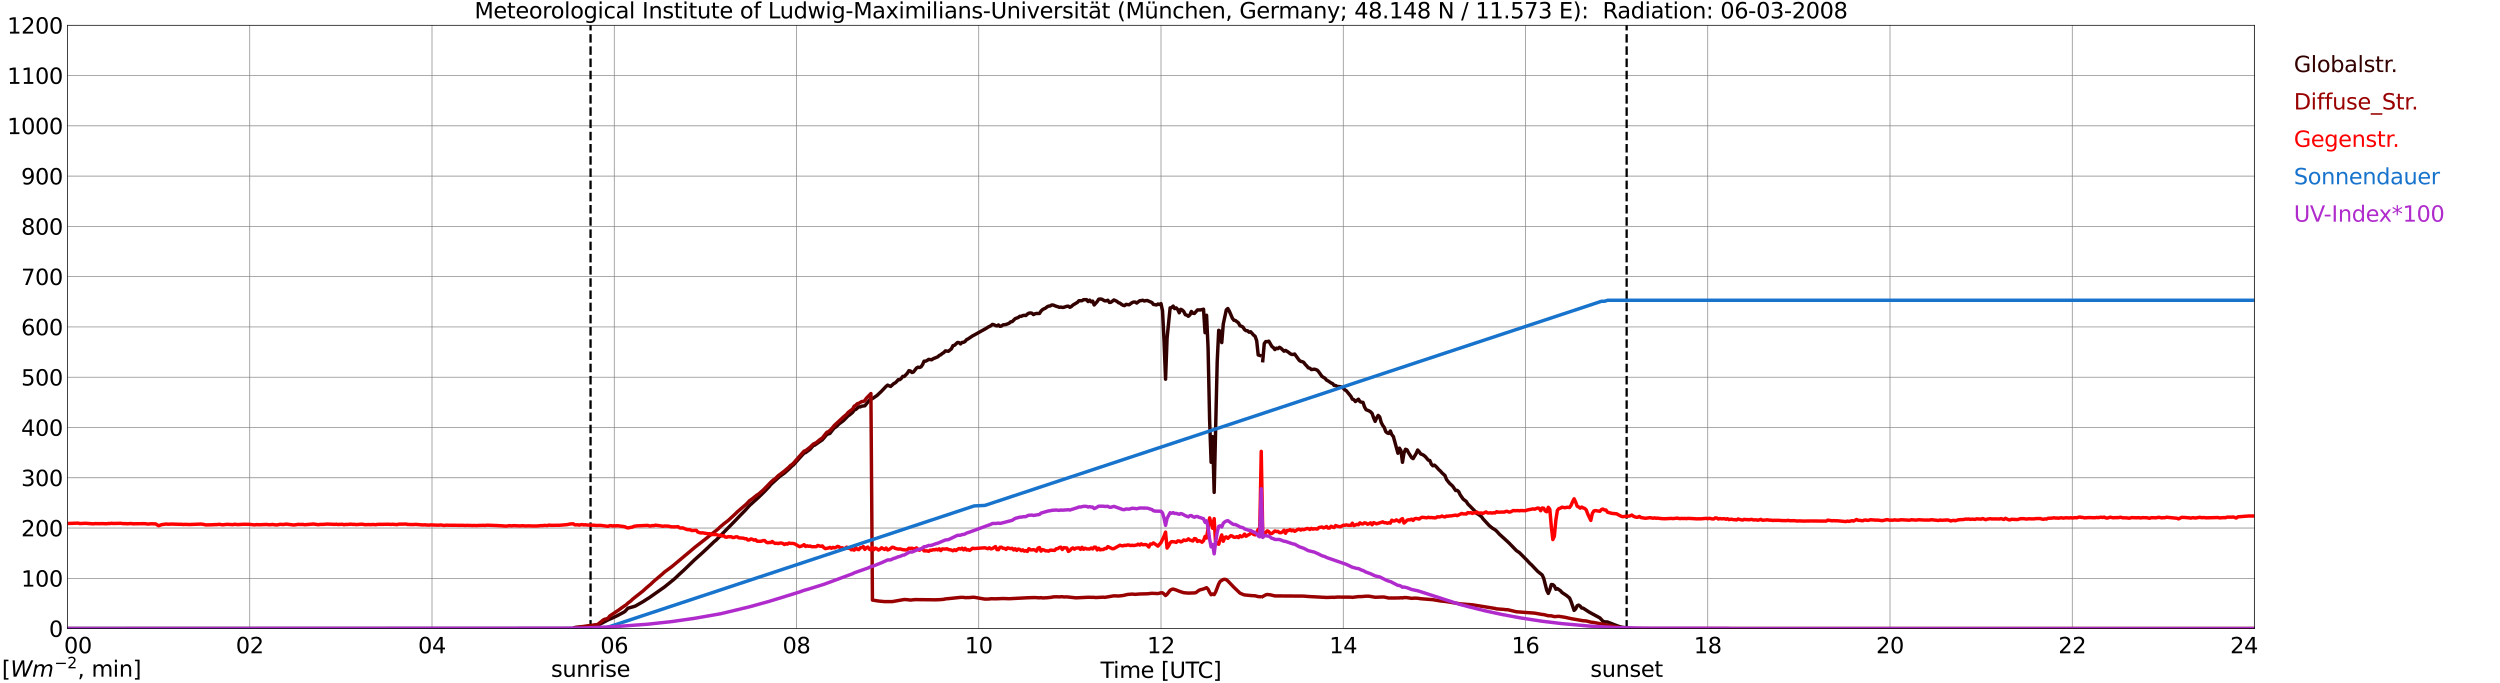 <?xml version="1.0" encoding="utf-8" standalone="no"?>
<!DOCTYPE svg PUBLIC "-//W3C//DTD SVG 1.1//EN"
  "http://www.w3.org/Graphics/SVG/1.1/DTD/svg11.dtd">
<svg xmlns:xlink="http://www.w3.org/1999/xlink" width="1085.4pt" height="296.64pt" viewBox="0 0 1085.4 296.64" xmlns="http://www.w3.org/2000/svg" version="1.1">
 <defs>
  <style type="text/css">*{stroke-linejoin: round; stroke-linecap: butt}</style>
 </defs>
 <g id="figure_1">
  <g id="patch_1">
   <path d="M 0 296.64 
L 1085.4 296.64 
L 1085.4 0 
L 0 0 
z
" style="fill: #ffffff"/>
  </g>
  <g id="axes_1">
   <g id="patch_2">
    <path d="M 29.306 272.909 
L 978.814 272.909 
L 978.814 10.976 
L 29.306 10.976 
z
" style="fill: #ffffff"/>
   </g>
   <g id="patch_3">
    <path d="M 978.814 272.909 
L 978.814 272.909 
L 978.814 10.976 
L 978.814 10.976 
z
" clip-path="url(#pfb9334d7cc)" style="fill: #d3d3d3; opacity: 0.25; stroke: #d3d3d3; stroke-linejoin: miter"/>
   </g>
   <g id="matplotlib.axis_1">
    <g id="xtick_1">
     <g id="line2d_1">
      <path d="M 29.306 272.909 
L 29.306 10.976 
" clip-path="url(#pfb9334d7cc)" style="fill: none; stroke: #808080; stroke-width: 0.3; stroke-linecap: square"/>
     </g>
     <g id="line2d_2"/>
     <g id="text_1">
      <!--    00 -->
      <g transform="translate(18.733 283.627) scale(0.095 -0.095)">
       <defs>
        <path id="DejaVuSans-20" transform="scale(0.016)"/>
        <path id="DejaVuSans-30" d="M 2034 4250 
Q 1547 4250 1301 3770 
Q 1056 3291 1056 2328 
Q 1056 1369 1301 889 
Q 1547 409 2034 409 
Q 2525 409 2770 889 
Q 3016 1369 3016 2328 
Q 3016 3291 2770 3770 
Q 2525 4250 2034 4250 
z
M 2034 4750 
Q 2819 4750 3233 4129 
Q 3647 3509 3647 2328 
Q 3647 1150 3233 529 
Q 2819 -91 2034 -91 
Q 1250 -91 836 529 
Q 422 1150 422 2328 
Q 422 3509 836 4129 
Q 1250 4750 2034 4750 
z
" transform="scale(0.016)"/>
       </defs>
       <use xlink:href="#DejaVuSans-20"/>
       <use xlink:href="#DejaVuSans-20" transform="translate(31.787 0)"/>
       <use xlink:href="#DejaVuSans-20" transform="translate(63.574 0)"/>
       <use xlink:href="#DejaVuSans-30" transform="translate(95.361 0)"/>
       <use xlink:href="#DejaVuSans-30" transform="translate(158.984 0)"/>
      </g>
     </g>
    </g>
    <g id="xtick_2">
     <g id="line2d_3">
      <path d="M 108.431 272.909 
L 108.431 10.976 
" clip-path="url(#pfb9334d7cc)" style="fill: none; stroke: #808080; stroke-width: 0.3; stroke-linecap: square"/>
     </g>
     <g id="line2d_4"/>
     <g id="text_2">
      <!-- 02 -->
      <g transform="translate(102.387 283.627) scale(0.095 -0.095)">
       <defs>
        <path id="DejaVuSans-32" d="M 1228 531 
L 3431 531 
L 3431 0 
L 469 0 
L 469 531 
Q 828 903 1448 1529 
Q 2069 2156 2228 2338 
Q 2531 2678 2651 2914 
Q 2772 3150 2772 3378 
Q 2772 3750 2511 3984 
Q 2250 4219 1831 4219 
Q 1534 4219 1204 4116 
Q 875 4013 500 3803 
L 500 4441 
Q 881 4594 1212 4672 
Q 1544 4750 1819 4750 
Q 2544 4750 2975 4387 
Q 3406 4025 3406 3419 
Q 3406 3131 3298 2873 
Q 3191 2616 2906 2266 
Q 2828 2175 2409 1742 
Q 1991 1309 1228 531 
z
" transform="scale(0.016)"/>
       </defs>
       <use xlink:href="#DejaVuSans-30"/>
       <use xlink:href="#DejaVuSans-32" transform="translate(63.623 0)"/>
      </g>
     </g>
    </g>
    <g id="xtick_3">
     <g id="line2d_5">
      <path d="M 187.557 272.909 
L 187.557 10.976 
" clip-path="url(#pfb9334d7cc)" style="fill: none; stroke: #808080; stroke-width: 0.3; stroke-linecap: square"/>
     </g>
     <g id="line2d_6"/>
     <g id="text_3">
      <!-- 04 -->
      <g transform="translate(181.513 283.627) scale(0.095 -0.095)">
       <defs>
        <path id="DejaVuSans-34" d="M 2419 4116 
L 825 1625 
L 2419 1625 
L 2419 4116 
z
M 2253 4666 
L 3047 4666 
L 3047 1625 
L 3713 1625 
L 3713 1100 
L 3047 1100 
L 3047 0 
L 2419 0 
L 2419 1100 
L 313 1100 
L 313 1709 
L 2253 4666 
z
" transform="scale(0.016)"/>
       </defs>
       <use xlink:href="#DejaVuSans-30"/>
       <use xlink:href="#DejaVuSans-34" transform="translate(63.623 0)"/>
      </g>
     </g>
    </g>
    <g id="xtick_4">
     <g id="line2d_7">
      <path d="M 266.683 272.909 
L 266.683 10.976 
" clip-path="url(#pfb9334d7cc)" style="fill: none; stroke: #808080; stroke-width: 0.3; stroke-linecap: square"/>
     </g>
     <g id="line2d_8"/>
     <g id="text_4">
      <!-- 06 -->
      <g transform="translate(260.638 283.627) scale(0.095 -0.095)">
       <defs>
        <path id="DejaVuSans-36" d="M 2113 2584 
Q 1688 2584 1439 2293 
Q 1191 2003 1191 1497 
Q 1191 994 1439 701 
Q 1688 409 2113 409 
Q 2538 409 2786 701 
Q 3034 994 3034 1497 
Q 3034 2003 2786 2293 
Q 2538 2584 2113 2584 
z
M 3366 4563 
L 3366 3988 
Q 3128 4100 2886 4159 
Q 2644 4219 2406 4219 
Q 1781 4219 1451 3797 
Q 1122 3375 1075 2522 
Q 1259 2794 1537 2939 
Q 1816 3084 2150 3084 
Q 2853 3084 3261 2657 
Q 3669 2231 3669 1497 
Q 3669 778 3244 343 
Q 2819 -91 2113 -91 
Q 1303 -91 875 529 
Q 447 1150 447 2328 
Q 447 3434 972 4092 
Q 1497 4750 2381 4750 
Q 2619 4750 2861 4703 
Q 3103 4656 3366 4563 
z
" transform="scale(0.016)"/>
       </defs>
       <use xlink:href="#DejaVuSans-30"/>
       <use xlink:href="#DejaVuSans-36" transform="translate(63.623 0)"/>
      </g>
     </g>
    </g>
    <g id="xtick_5">
     <g id="line2d_9">
      <path d="M 345.808 272.909 
L 345.808 10.976 
" clip-path="url(#pfb9334d7cc)" style="fill: none; stroke: #808080; stroke-width: 0.3; stroke-linecap: square"/>
     </g>
     <g id="line2d_10"/>
     <g id="text_5">
      <!-- 08 -->
      <g transform="translate(339.764 283.627) scale(0.095 -0.095)">
       <defs>
        <path id="DejaVuSans-38" d="M 2034 2216 
Q 1584 2216 1326 1975 
Q 1069 1734 1069 1313 
Q 1069 891 1326 650 
Q 1584 409 2034 409 
Q 2484 409 2743 651 
Q 3003 894 3003 1313 
Q 3003 1734 2745 1975 
Q 2488 2216 2034 2216 
z
M 1403 2484 
Q 997 2584 770 2862 
Q 544 3141 544 3541 
Q 544 4100 942 4425 
Q 1341 4750 2034 4750 
Q 2731 4750 3128 4425 
Q 3525 4100 3525 3541 
Q 3525 3141 3298 2862 
Q 3072 2584 2669 2484 
Q 3125 2378 3379 2068 
Q 3634 1759 3634 1313 
Q 3634 634 3220 271 
Q 2806 -91 2034 -91 
Q 1263 -91 848 271 
Q 434 634 434 1313 
Q 434 1759 690 2068 
Q 947 2378 1403 2484 
z
M 1172 3481 
Q 1172 3119 1398 2916 
Q 1625 2713 2034 2713 
Q 2441 2713 2670 2916 
Q 2900 3119 2900 3481 
Q 2900 3844 2670 4047 
Q 2441 4250 2034 4250 
Q 1625 4250 1398 4047 
Q 1172 3844 1172 3481 
z
" transform="scale(0.016)"/>
       </defs>
       <use xlink:href="#DejaVuSans-30"/>
       <use xlink:href="#DejaVuSans-38" transform="translate(63.623 0)"/>
      </g>
     </g>
    </g>
    <g id="xtick_6">
     <g id="line2d_11">
      <path d="M 424.934 272.909 
L 424.934 10.976 
" clip-path="url(#pfb9334d7cc)" style="fill: none; stroke: #808080; stroke-width: 0.3; stroke-linecap: square"/>
     </g>
     <g id="line2d_12"/>
     <g id="text_6">
      <!-- 10 -->
      <g transform="translate(418.89 283.627) scale(0.095 -0.095)">
       <defs>
        <path id="DejaVuSans-31" d="M 794 531 
L 1825 531 
L 1825 4091 
L 703 3866 
L 703 4441 
L 1819 4666 
L 2450 4666 
L 2450 531 
L 3481 531 
L 3481 0 
L 794 0 
L 794 531 
z
" transform="scale(0.016)"/>
       </defs>
       <use xlink:href="#DejaVuSans-31"/>
       <use xlink:href="#DejaVuSans-30" transform="translate(63.623 0)"/>
      </g>
     </g>
    </g>
    <g id="xtick_7">
     <g id="line2d_13">
      <path d="M 504.06 272.909 
L 504.06 10.976 
" clip-path="url(#pfb9334d7cc)" style="fill: none; stroke: #808080; stroke-width: 0.3; stroke-linecap: square"/>
     </g>
     <g id="line2d_14"/>
     <g id="text_7">
      <!-- 12 -->
      <g transform="translate(498.015 283.627) scale(0.095 -0.095)">
       <use xlink:href="#DejaVuSans-31"/>
       <use xlink:href="#DejaVuSans-32" transform="translate(63.623 0)"/>
      </g>
     </g>
    </g>
    <g id="xtick_8">
     <g id="line2d_15">
      <path d="M 583.185 272.909 
L 583.185 10.976 
" clip-path="url(#pfb9334d7cc)" style="fill: none; stroke: #808080; stroke-width: 0.3; stroke-linecap: square"/>
     </g>
     <g id="line2d_16"/>
     <g id="text_8">
      <!-- 14 -->
      <g transform="translate(577.141 283.627) scale(0.095 -0.095)">
       <use xlink:href="#DejaVuSans-31"/>
       <use xlink:href="#DejaVuSans-34" transform="translate(63.623 0)"/>
      </g>
     </g>
    </g>
    <g id="xtick_9">
     <g id="line2d_17">
      <path d="M 662.311 272.909 
L 662.311 10.976 
" clip-path="url(#pfb9334d7cc)" style="fill: none; stroke: #808080; stroke-width: 0.3; stroke-linecap: square"/>
     </g>
     <g id="line2d_18"/>
     <g id="text_9">
      <!-- 16 -->
      <g transform="translate(656.267 283.627) scale(0.095 -0.095)">
       <use xlink:href="#DejaVuSans-31"/>
       <use xlink:href="#DejaVuSans-36" transform="translate(63.623 0)"/>
      </g>
     </g>
    </g>
    <g id="xtick_10">
     <g id="line2d_19">
      <path d="M 741.437 272.909 
L 741.437 10.976 
" clip-path="url(#pfb9334d7cc)" style="fill: none; stroke: #808080; stroke-width: 0.3; stroke-linecap: square"/>
     </g>
     <g id="line2d_20"/>
     <g id="text_10">
      <!-- 18 -->
      <g transform="translate(735.392 283.627) scale(0.095 -0.095)">
       <use xlink:href="#DejaVuSans-31"/>
       <use xlink:href="#DejaVuSans-38" transform="translate(63.623 0)"/>
      </g>
     </g>
    </g>
    <g id="xtick_11">
     <g id="line2d_21">
      <path d="M 820.562 272.909 
L 820.562 10.976 
" clip-path="url(#pfb9334d7cc)" style="fill: none; stroke: #808080; stroke-width: 0.3; stroke-linecap: square"/>
     </g>
     <g id="line2d_22"/>
     <g id="text_11">
      <!-- 20 -->
      <g transform="translate(814.518 283.627) scale(0.095 -0.095)">
       <use xlink:href="#DejaVuSans-32"/>
       <use xlink:href="#DejaVuSans-30" transform="translate(63.623 0)"/>
      </g>
     </g>
    </g>
    <g id="xtick_12">
     <g id="line2d_23">
      <path d="M 899.688 272.909 
L 899.688 10.976 
" clip-path="url(#pfb9334d7cc)" style="fill: none; stroke: #808080; stroke-width: 0.3; stroke-linecap: square"/>
     </g>
     <g id="line2d_24"/>
     <g id="text_12">
      <!-- 22 -->
      <g transform="translate(893.644 283.627) scale(0.095 -0.095)">
       <use xlink:href="#DejaVuSans-32"/>
       <use xlink:href="#DejaVuSans-32" transform="translate(63.623 0)"/>
      </g>
     </g>
    </g>
    <g id="xtick_13">
     <g id="line2d_25">
      <path d="M 978.814 272.909 
L 978.814 10.976 
" clip-path="url(#pfb9334d7cc)" style="fill: none; stroke: #808080; stroke-width: 0.3; stroke-linecap: square"/>
     </g>
     <g id="line2d_26"/>
     <g id="text_13">
      <!-- 24    -->
      <g transform="translate(968.241 283.627) scale(0.095 -0.095)">
       <use xlink:href="#DejaVuSans-32"/>
       <use xlink:href="#DejaVuSans-34" transform="translate(63.623 0)"/>
       <use xlink:href="#DejaVuSans-20" transform="translate(127.246 0)"/>
       <use xlink:href="#DejaVuSans-20" transform="translate(159.033 0)"/>
       <use xlink:href="#DejaVuSans-20" transform="translate(190.82 0)"/>
      </g>
     </g>
    </g>
    <g id="text_14">
     <!-- Time [UTC] -->
     <g transform="translate(477.806 294.322) scale(0.095 -0.095)">
      <defs>
       <path id="DejaVuSans-54" d="M -19 4666 
L 3928 4666 
L 3928 4134 
L 2272 4134 
L 2272 0 
L 1638 0 
L 1638 4134 
L -19 4134 
L -19 4666 
z
" transform="scale(0.016)"/>
       <path id="DejaVuSans-69" d="M 603 3500 
L 1178 3500 
L 1178 0 
L 603 0 
L 603 3500 
z
M 603 4863 
L 1178 4863 
L 1178 4134 
L 603 4134 
L 603 4863 
z
" transform="scale(0.016)"/>
       <path id="DejaVuSans-6d" d="M 3328 2828 
Q 3544 3216 3844 3400 
Q 4144 3584 4550 3584 
Q 5097 3584 5394 3201 
Q 5691 2819 5691 2113 
L 5691 0 
L 5113 0 
L 5113 2094 
Q 5113 2597 4934 2840 
Q 4756 3084 4391 3084 
Q 3944 3084 3684 2787 
Q 3425 2491 3425 1978 
L 3425 0 
L 2847 0 
L 2847 2094 
Q 2847 2600 2669 2842 
Q 2491 3084 2119 3084 
Q 1678 3084 1418 2786 
Q 1159 2488 1159 1978 
L 1159 0 
L 581 0 
L 581 3500 
L 1159 3500 
L 1159 2956 
Q 1356 3278 1631 3431 
Q 1906 3584 2284 3584 
Q 2666 3584 2933 3390 
Q 3200 3197 3328 2828 
z
" transform="scale(0.016)"/>
       <path id="DejaVuSans-65" d="M 3597 1894 
L 3597 1613 
L 953 1613 
Q 991 1019 1311 708 
Q 1631 397 2203 397 
Q 2534 397 2845 478 
Q 3156 559 3463 722 
L 3463 178 
Q 3153 47 2828 -22 
Q 2503 -91 2169 -91 
Q 1331 -91 842 396 
Q 353 884 353 1716 
Q 353 2575 817 3079 
Q 1281 3584 2069 3584 
Q 2775 3584 3186 3129 
Q 3597 2675 3597 1894 
z
M 3022 2063 
Q 3016 2534 2758 2815 
Q 2500 3097 2075 3097 
Q 1594 3097 1305 2825 
Q 1016 2553 972 2059 
L 3022 2063 
z
" transform="scale(0.016)"/>
       <path id="DejaVuSans-5b" d="M 550 4863 
L 1875 4863 
L 1875 4416 
L 1125 4416 
L 1125 -397 
L 1875 -397 
L 1875 -844 
L 550 -844 
L 550 4863 
z
" transform="scale(0.016)"/>
       <path id="DejaVuSans-55" d="M 556 4666 
L 1191 4666 
L 1191 1831 
Q 1191 1081 1462 751 
Q 1734 422 2344 422 
Q 2950 422 3222 751 
Q 3494 1081 3494 1831 
L 3494 4666 
L 4128 4666 
L 4128 1753 
Q 4128 841 3676 375 
Q 3225 -91 2344 -91 
Q 1459 -91 1007 375 
Q 556 841 556 1753 
L 556 4666 
z
" transform="scale(0.016)"/>
       <path id="DejaVuSans-43" d="M 4122 4306 
L 4122 3641 
Q 3803 3938 3442 4084 
Q 3081 4231 2675 4231 
Q 1875 4231 1450 3742 
Q 1025 3253 1025 2328 
Q 1025 1406 1450 917 
Q 1875 428 2675 428 
Q 3081 428 3442 575 
Q 3803 722 4122 1019 
L 4122 359 
Q 3791 134 3420 21 
Q 3050 -91 2638 -91 
Q 1578 -91 968 557 
Q 359 1206 359 2328 
Q 359 3453 968 4101 
Q 1578 4750 2638 4750 
Q 3056 4750 3426 4639 
Q 3797 4528 4122 4306 
z
" transform="scale(0.016)"/>
       <path id="DejaVuSans-5d" d="M 1947 4863 
L 1947 -844 
L 622 -844 
L 622 -397 
L 1369 -397 
L 1369 4416 
L 622 4416 
L 622 4863 
L 1947 4863 
z
" transform="scale(0.016)"/>
      </defs>
      <use xlink:href="#DejaVuSans-54"/>
      <use xlink:href="#DejaVuSans-69" transform="translate(57.959 0)"/>
      <use xlink:href="#DejaVuSans-6d" transform="translate(85.742 0)"/>
      <use xlink:href="#DejaVuSans-65" transform="translate(183.154 0)"/>
      <use xlink:href="#DejaVuSans-20" transform="translate(244.678 0)"/>
      <use xlink:href="#DejaVuSans-5b" transform="translate(276.465 0)"/>
      <use xlink:href="#DejaVuSans-55" transform="translate(315.479 0)"/>
      <use xlink:href="#DejaVuSans-54" transform="translate(388.672 0)"/>
      <use xlink:href="#DejaVuSans-43" transform="translate(443.881 0)"/>
      <use xlink:href="#DejaVuSans-5d" transform="translate(513.705 0)"/>
     </g>
    </g>
   </g>
   <g id="matplotlib.axis_2">
    <g id="ytick_1">
     <g id="line2d_27">
      <path d="M 29.306 272.909 
L 978.814 272.909 
" clip-path="url(#pfb9334d7cc)" style="fill: none; stroke: #808080; stroke-width: 0.3; stroke-linecap: square"/>
     </g>
     <g id="line2d_28"/>
     <g id="text_15">
      <!-- 0 -->
      <g transform="translate(21.261 276.518) scale(0.095 -0.095)">
       <use xlink:href="#DejaVuSans-30"/>
      </g>
     </g>
    </g>
    <g id="ytick_2">
     <g id="line2d_29">
      <path d="M 29.306 251.081 
L 978.814 251.081 
" clip-path="url(#pfb9334d7cc)" style="fill: none; stroke: #808080; stroke-width: 0.3; stroke-linecap: square"/>
     </g>
     <g id="line2d_30"/>
     <g id="text_16">
      <!-- 100 -->
      <g transform="translate(9.173 254.69) scale(0.095 -0.095)">
       <use xlink:href="#DejaVuSans-31"/>
       <use xlink:href="#DejaVuSans-30" transform="translate(63.623 0)"/>
       <use xlink:href="#DejaVuSans-30" transform="translate(127.246 0)"/>
      </g>
     </g>
    </g>
    <g id="ytick_3">
     <g id="line2d_31">
      <path d="M 29.306 229.253 
L 978.814 229.253 
" clip-path="url(#pfb9334d7cc)" style="fill: none; stroke: #808080; stroke-width: 0.3; stroke-linecap: square"/>
     </g>
     <g id="line2d_32"/>
     <g id="text_17">
      <!-- 200 -->
      <g transform="translate(9.173 232.863) scale(0.095 -0.095)">
       <use xlink:href="#DejaVuSans-32"/>
       <use xlink:href="#DejaVuSans-30" transform="translate(63.623 0)"/>
       <use xlink:href="#DejaVuSans-30" transform="translate(127.246 0)"/>
      </g>
     </g>
    </g>
    <g id="ytick_4">
     <g id="line2d_33">
      <path d="M 29.306 207.426 
L 978.814 207.426 
" clip-path="url(#pfb9334d7cc)" style="fill: none; stroke: #808080; stroke-width: 0.3; stroke-linecap: square"/>
     </g>
     <g id="line2d_34"/>
     <g id="text_18">
      <!-- 300 -->
      <g transform="translate(9.173 211.035) scale(0.095 -0.095)">
       <defs>
        <path id="DejaVuSans-33" d="M 2597 2516 
Q 3050 2419 3304 2112 
Q 3559 1806 3559 1356 
Q 3559 666 3084 287 
Q 2609 -91 1734 -91 
Q 1441 -91 1130 -33 
Q 819 25 488 141 
L 488 750 
Q 750 597 1062 519 
Q 1375 441 1716 441 
Q 2309 441 2620 675 
Q 2931 909 2931 1356 
Q 2931 1769 2642 2001 
Q 2353 2234 1838 2234 
L 1294 2234 
L 1294 2753 
L 1863 2753 
Q 2328 2753 2575 2939 
Q 2822 3125 2822 3475 
Q 2822 3834 2567 4026 
Q 2313 4219 1838 4219 
Q 1578 4219 1281 4162 
Q 984 4106 628 3988 
L 628 4550 
Q 988 4650 1302 4700 
Q 1616 4750 1894 4750 
Q 2613 4750 3031 4423 
Q 3450 4097 3450 3541 
Q 3450 3153 3228 2886 
Q 3006 2619 2597 2516 
z
" transform="scale(0.016)"/>
       </defs>
       <use xlink:href="#DejaVuSans-33"/>
       <use xlink:href="#DejaVuSans-30" transform="translate(63.623 0)"/>
       <use xlink:href="#DejaVuSans-30" transform="translate(127.246 0)"/>
      </g>
     </g>
    </g>
    <g id="ytick_5">
     <g id="line2d_35">
      <path d="M 29.306 185.598 
L 978.814 185.598 
" clip-path="url(#pfb9334d7cc)" style="fill: none; stroke: #808080; stroke-width: 0.3; stroke-linecap: square"/>
     </g>
     <g id="line2d_36"/>
     <g id="text_19">
      <!-- 400 -->
      <g transform="translate(9.173 189.207) scale(0.095 -0.095)">
       <use xlink:href="#DejaVuSans-34"/>
       <use xlink:href="#DejaVuSans-30" transform="translate(63.623 0)"/>
       <use xlink:href="#DejaVuSans-30" transform="translate(127.246 0)"/>
      </g>
     </g>
    </g>
    <g id="ytick_6">
     <g id="line2d_37">
      <path d="M 29.306 163.77 
L 978.814 163.77 
" clip-path="url(#pfb9334d7cc)" style="fill: none; stroke: #808080; stroke-width: 0.3; stroke-linecap: square"/>
     </g>
     <g id="line2d_38"/>
     <g id="text_20">
      <!-- 500 -->
      <g transform="translate(9.173 167.379) scale(0.095 -0.095)">
       <defs>
        <path id="DejaVuSans-35" d="M 691 4666 
L 3169 4666 
L 3169 4134 
L 1269 4134 
L 1269 2991 
Q 1406 3038 1543 3061 
Q 1681 3084 1819 3084 
Q 2600 3084 3056 2656 
Q 3513 2228 3513 1497 
Q 3513 744 3044 326 
Q 2575 -91 1722 -91 
Q 1428 -91 1123 -41 
Q 819 9 494 109 
L 494 744 
Q 775 591 1075 516 
Q 1375 441 1709 441 
Q 2250 441 2565 725 
Q 2881 1009 2881 1497 
Q 2881 1984 2565 2268 
Q 2250 2553 1709 2553 
Q 1456 2553 1204 2497 
Q 953 2441 691 2322 
L 691 4666 
z
" transform="scale(0.016)"/>
       </defs>
       <use xlink:href="#DejaVuSans-35"/>
       <use xlink:href="#DejaVuSans-30" transform="translate(63.623 0)"/>
       <use xlink:href="#DejaVuSans-30" transform="translate(127.246 0)"/>
      </g>
     </g>
    </g>
    <g id="ytick_7">
     <g id="line2d_39">
      <path d="M 29.306 141.942 
L 978.814 141.942 
" clip-path="url(#pfb9334d7cc)" style="fill: none; stroke: #808080; stroke-width: 0.3; stroke-linecap: square"/>
     </g>
     <g id="line2d_40"/>
     <g id="text_21">
      <!-- 600 -->
      <g transform="translate(9.173 145.551) scale(0.095 -0.095)">
       <use xlink:href="#DejaVuSans-36"/>
       <use xlink:href="#DejaVuSans-30" transform="translate(63.623 0)"/>
       <use xlink:href="#DejaVuSans-30" transform="translate(127.246 0)"/>
      </g>
     </g>
    </g>
    <g id="ytick_8">
     <g id="line2d_41">
      <path d="M 29.306 120.114 
L 978.814 120.114 
" clip-path="url(#pfb9334d7cc)" style="fill: none; stroke: #808080; stroke-width: 0.3; stroke-linecap: square"/>
     </g>
     <g id="line2d_42"/>
     <g id="text_22">
      <!-- 700 -->
      <g transform="translate(9.173 123.724) scale(0.095 -0.095)">
       <defs>
        <path id="DejaVuSans-37" d="M 525 4666 
L 3525 4666 
L 3525 4397 
L 1831 0 
L 1172 0 
L 2766 4134 
L 525 4134 
L 525 4666 
z
" transform="scale(0.016)"/>
       </defs>
       <use xlink:href="#DejaVuSans-37"/>
       <use xlink:href="#DejaVuSans-30" transform="translate(63.623 0)"/>
       <use xlink:href="#DejaVuSans-30" transform="translate(127.246 0)"/>
      </g>
     </g>
    </g>
    <g id="ytick_9">
     <g id="line2d_43">
      <path d="M 29.306 98.287 
L 978.814 98.287 
" clip-path="url(#pfb9334d7cc)" style="fill: none; stroke: #808080; stroke-width: 0.3; stroke-linecap: square"/>
     </g>
     <g id="line2d_44"/>
     <g id="text_23">
      <!-- 800 -->
      <g transform="translate(9.173 101.896) scale(0.095 -0.095)">
       <use xlink:href="#DejaVuSans-38"/>
       <use xlink:href="#DejaVuSans-30" transform="translate(63.623 0)"/>
       <use xlink:href="#DejaVuSans-30" transform="translate(127.246 0)"/>
      </g>
     </g>
    </g>
    <g id="ytick_10">
     <g id="line2d_45">
      <path d="M 29.306 76.459 
L 978.814 76.459 
" clip-path="url(#pfb9334d7cc)" style="fill: none; stroke: #808080; stroke-width: 0.3; stroke-linecap: square"/>
     </g>
     <g id="line2d_46"/>
     <g id="text_24">
      <!-- 900 -->
      <g transform="translate(9.173 80.068) scale(0.095 -0.095)">
       <defs>
        <path id="DejaVuSans-39" d="M 703 97 
L 703 672 
Q 941 559 1184 500 
Q 1428 441 1663 441 
Q 2288 441 2617 861 
Q 2947 1281 2994 2138 
Q 2813 1869 2534 1725 
Q 2256 1581 1919 1581 
Q 1219 1581 811 2004 
Q 403 2428 403 3163 
Q 403 3881 828 4315 
Q 1253 4750 1959 4750 
Q 2769 4750 3195 4129 
Q 3622 3509 3622 2328 
Q 3622 1225 3098 567 
Q 2575 -91 1691 -91 
Q 1453 -91 1209 -44 
Q 966 3 703 97 
z
M 1959 2075 
Q 2384 2075 2632 2365 
Q 2881 2656 2881 3163 
Q 2881 3666 2632 3958 
Q 2384 4250 1959 4250 
Q 1534 4250 1286 3958 
Q 1038 3666 1038 3163 
Q 1038 2656 1286 2365 
Q 1534 2075 1959 2075 
z
" transform="scale(0.016)"/>
       </defs>
       <use xlink:href="#DejaVuSans-39"/>
       <use xlink:href="#DejaVuSans-30" transform="translate(63.623 0)"/>
       <use xlink:href="#DejaVuSans-30" transform="translate(127.246 0)"/>
      </g>
     </g>
    </g>
    <g id="ytick_11">
     <g id="line2d_47">
      <path d="M 29.306 54.631 
L 978.814 54.631 
" clip-path="url(#pfb9334d7cc)" style="fill: none; stroke: #808080; stroke-width: 0.3; stroke-linecap: square"/>
     </g>
     <g id="line2d_48"/>
     <g id="text_25">
      <!-- 1000 -->
      <g transform="translate(3.128 58.24) scale(0.095 -0.095)">
       <use xlink:href="#DejaVuSans-31"/>
       <use xlink:href="#DejaVuSans-30" transform="translate(63.623 0)"/>
       <use xlink:href="#DejaVuSans-30" transform="translate(127.246 0)"/>
       <use xlink:href="#DejaVuSans-30" transform="translate(190.869 0)"/>
      </g>
     </g>
    </g>
    <g id="ytick_12">
     <g id="line2d_49">
      <path d="M 29.306 32.803 
L 978.814 32.803 
" clip-path="url(#pfb9334d7cc)" style="fill: none; stroke: #808080; stroke-width: 0.3; stroke-linecap: square"/>
     </g>
     <g id="line2d_50"/>
     <g id="text_26">
      <!-- 1100 -->
      <g transform="translate(3.128 36.413) scale(0.095 -0.095)">
       <use xlink:href="#DejaVuSans-31"/>
       <use xlink:href="#DejaVuSans-31" transform="translate(63.623 0)"/>
       <use xlink:href="#DejaVuSans-30" transform="translate(127.246 0)"/>
       <use xlink:href="#DejaVuSans-30" transform="translate(190.869 0)"/>
      </g>
     </g>
    </g>
    <g id="ytick_13">
     <g id="line2d_51">
      <path d="M 29.306 10.976 
L 978.814 10.976 
" clip-path="url(#pfb9334d7cc)" style="fill: none; stroke: #808080; stroke-width: 0.3; stroke-linecap: square"/>
     </g>
     <g id="line2d_52"/>
     <g id="text_27">
      <!-- 1200 -->
      <g transform="translate(3.128 14.585) scale(0.095 -0.095)">
       <use xlink:href="#DejaVuSans-31"/>
       <use xlink:href="#DejaVuSans-32" transform="translate(63.623 0)"/>
       <use xlink:href="#DejaVuSans-30" transform="translate(127.246 0)"/>
       <use xlink:href="#DejaVuSans-30" transform="translate(190.869 0)"/>
      </g>
     </g>
    </g>
   </g>
   <g id="line2d_53">
    <path d="M 256.396 272.909 
L 256.396 10.976 
" clip-path="url(#pfb9334d7cc)" style="fill: none; stroke-dasharray: 3.7,1.6; stroke-dashoffset: 0; stroke: #000000"/>
   </g>
   <g id="line2d_54">
    <path d="M 706.226 272.909 
L 706.226 10.976 
" clip-path="url(#pfb9334d7cc)" style="fill: none; stroke-dasharray: 3.7,1.6; stroke-dashoffset: 0; stroke: #000000"/>
   </g>
   <g id="line2d_55">
    <path d="M 29.306 272.909 
L 248.88 272.909 
L 249.539 272.459 
L 250.858 272.376 
L 254.155 272.09 
L 255.473 271.927 
L 259.43 271.352 
L 260.089 271.189 
L 264.045 269.1 
L 266.023 268.24 
L 268.002 267.299 
L 270.639 265.906 
L 271.298 265.496 
L 272.617 264.064 
L 275.255 263.326 
L 275.914 263.08 
L 279.211 261.196 
L 280.53 260.336 
L 281.849 259.517 
L 288.442 254.89 
L 290.42 253.292 
L 293.058 251.123 
L 295.036 249.239 
L 297.014 247.436 
L 301.63 242.972 
L 304.927 240.025 
L 306.905 238.181 
L 310.202 235.029 
L 310.861 234.536 
L 314.818 230.524 
L 319.433 225.813 
L 321.411 223.724 
L 323.39 221.718 
L 325.368 219.507 
L 328.005 217.132 
L 329.324 215.945 
L 331.961 213.365 
L 333.94 211.276 
L 334.599 210.416 
L 338.555 206.812 
L 340.533 205.42 
L 342.512 203.658 
L 343.83 202.348 
L 344.49 201.816 
L 347.127 198.867 
L 349.105 196.697 
L 349.765 196.492 
L 351.743 195.016 
L 353.062 193.46 
L 353.721 193.257 
L 355.04 192.314 
L 357.018 190.963 
L 358.996 188.588 
L 360.315 188.178 
L 361.634 186.458 
L 362.293 185.72 
L 362.952 185.353 
L 364.271 184.041 
L 366.249 182.568 
L 368.227 180.521 
L 368.887 180.11 
L 370.206 179.006 
L 370.865 177.982 
L 371.524 177.777 
L 372.843 176.629 
L 373.502 176.67 
L 374.162 176.343 
L 375.481 176.179 
L 377.459 173.763 
L 378.118 173.149 
L 378.777 173.066 
L 380.756 171.715 
L 382.734 169.832 
L 384.712 167.743 
L 385.371 167.21 
L 386.69 167.784 
L 388.009 166.555 
L 388.668 166.228 
L 389.328 165.612 
L 389.987 164.835 
L 390.646 164.835 
L 391.306 164.261 
L 391.965 163.401 
L 392.624 163.443 
L 393.943 162.008 
L 394.603 160.945 
L 395.262 161.068 
L 395.921 161.723 
L 396.581 161.517 
L 397.899 159.797 
L 398.559 159.428 
L 399.218 159.553 
L 399.878 159.265 
L 400.537 158.324 
L 401.196 156.809 
L 401.856 156.809 
L 402.515 156.482 
L 403.175 156.03 
L 404.493 156.194 
L 405.153 155.744 
L 407.131 154.925 
L 407.79 154.31 
L 408.45 154.024 
L 409.109 153.45 
L 409.768 153.081 
L 410.428 152.345 
L 411.746 152.509 
L 413.065 151.444 
L 413.725 150.093 
L 414.384 149.929 
L 415.703 148.7 
L 416.362 148.742 
L 417.022 149.313 
L 417.681 148.659 
L 418.34 148.617 
L 419 148.25 
L 419.659 147.43 
L 420.318 147.144 
L 422.297 145.793 
L 422.956 145.465 
L 428.231 142.516 
L 428.89 142.064 
L 430.209 141.41 
L 430.869 140.836 
L 431.528 140.999 
L 432.187 141.329 
L 432.847 141.493 
L 433.506 141.082 
L 434.165 141.696 
L 434.825 141.532 
L 435.484 141.041 
L 436.803 140.877 
L 438.122 140.344 
L 438.781 139.731 
L 439.44 139.648 
L 440.759 138.338 
L 442.078 137.847 
L 442.737 137.315 
L 443.397 137.356 
L 444.056 136.987 
L 444.716 136.904 
L 445.375 136.987 
L 446.034 136.372 
L 446.694 135.964 
L 447.353 135.881 
L 448.012 135.964 
L 448.672 136.577 
L 449.331 136.25 
L 449.991 136.086 
L 451.309 136.086 
L 451.969 135.062 
L 452.628 134.407 
L 453.947 133.752 
L 454.606 133.22 
L 455.266 132.892 
L 455.925 132.851 
L 456.584 132.401 
L 457.244 132.441 
L 458.563 132.973 
L 459.222 133.137 
L 459.881 133.425 
L 460.541 133.342 
L 461.2 133.464 
L 461.859 133.425 
L 463.178 132.973 
L 463.838 132.932 
L 464.497 133.425 
L 465.156 133.056 
L 465.816 132.441 
L 467.134 131.664 
L 467.794 131.253 
L 468.453 130.557 
L 469.772 130.557 
L 470.431 130.107 
L 471.75 130.107 
L 472.409 130.926 
L 473.069 130.312 
L 473.728 131.048 
L 474.388 130.721 
L 475.047 132.401 
L 476.366 130.926 
L 477.025 129.902 
L 477.685 129.821 
L 478.344 129.902 
L 479.663 130.64 
L 480.322 130.598 
L 480.981 130.352 
L 481.641 131.295 
L 482.3 131.253 
L 483.619 130.229 
L 484.938 130.845 
L 485.597 131.417 
L 486.256 131.622 
L 486.916 132.155 
L 487.575 132.524 
L 488.235 132.687 
L 488.894 132.155 
L 490.213 132.318 
L 491.532 131.375 
L 492.191 131.131 
L 492.85 131.131 
L 493.51 131.581 
L 494.828 130.557 
L 495.488 130.515 
L 496.147 130.352 
L 496.807 130.681 
L 497.466 130.515 
L 498.125 130.476 
L 500.103 131.336 
L 500.763 132.155 
L 502.082 132.401 
L 502.741 131.991 
L 503.4 132.196 
L 504.06 131.827 
L 504.719 134.94 
L 505.379 147.962 
L 506.038 164.63 
L 506.697 146.775 
L 508.016 133.67 
L 508.675 133.547 
L 509.335 132.892 
L 509.994 133.997 
L 510.654 133.67 
L 511.313 134.366 
L 511.972 135.8 
L 512.632 134.285 
L 513.291 134.612 
L 513.95 135.267 
L 514.61 136.618 
L 515.269 136.824 
L 515.929 137.315 
L 516.588 136.741 
L 517.247 135.226 
L 517.907 136.005 
L 518.566 136.086 
L 519.885 134.571 
L 521.204 134.571 
L 522.522 134.244 
L 523.182 144.439 
L 523.841 136.865 
L 524.501 151.116 
L 525.16 182.241 
L 525.819 200.709 
L 526.479 189.57 
L 527.138 213.773 
L 528.457 157.095 
L 529.116 143.416 
L 529.776 143.867 
L 530.435 148.739 
L 531.094 140.672 
L 532.413 134.53 
L 533.073 133.955 
L 533.732 135.104 
L 535.051 138.175 
L 535.71 139.035 
L 536.369 139.157 
L 537.688 140.181 
L 538.348 141.41 
L 539.007 141.656 
L 539.666 142.025 
L 540.326 143.088 
L 540.985 143.579 
L 541.644 143.621 
L 542.304 144.236 
L 542.963 144.031 
L 544.282 145.505 
L 544.941 146.037 
L 545.601 147.962 
L 546.26 154.105 
L 546.919 154.31 
M 548.238 156.604 
L 548.898 149.15 
L 549.557 148.29 
L 550.216 148.331 
L 550.876 148.126 
L 552.195 150.42 
L 552.854 150.911 
L 553.513 151.771 
L 554.173 151.156 
L 554.832 151.361 
L 555.491 150.789 
L 556.151 151.197 
L 557.47 152.468 
L 558.129 152.14 
L 559.448 152.959 
L 560.107 153.533 
L 560.766 153.86 
L 561.426 153.899 
L 562.085 153.696 
L 564.063 156.44 
L 564.723 156.89 
L 565.382 157.012 
L 566.042 157.34 
L 566.701 158.241 
L 567.36 158.896 
L 568.02 159.717 
L 568.679 159.839 
L 569.338 160.452 
L 570.657 160.288 
L 571.317 160.452 
L 571.976 160.78 
L 572.635 161.559 
L 573.954 163.443 
L 575.273 164.22 
L 575.932 165.04 
L 576.592 165.368 
L 577.91 166.267 
L 578.57 166.555 
L 579.229 167.332 
L 579.889 167.374 
L 580.548 167.784 
L 581.867 167.865 
L 583.185 168.439 
L 583.845 169.257 
L 584.504 169.626 
L 586.482 172.043 
L 587.142 173.311 
L 587.801 173.516 
L 588.46 174.337 
L 589.779 173.311 
L 590.439 174.376 
L 591.098 174.623 
L 591.757 174.704 
L 592.417 176.67 
L 593.076 177.858 
L 594.395 178.39 
L 595.054 178.801 
L 595.714 179.497 
L 596.373 181.42 
L 597.032 182.935 
L 597.692 181.42 
L 598.351 180.355 
L 599.011 181.012 
L 599.67 183.428 
L 600.329 184.696 
L 600.989 185.598 
L 601.648 187.401 
L 602.307 187.973 
L 602.967 188.178 
L 603.626 187.113 
L 604.286 188.752 
L 604.945 189.529 
L 606.923 196.778 
L 607.582 194.567 
L 608.242 195.671 
L 608.901 200.709 
L 609.561 196.614 
L 610.22 195.058 
L 610.879 195.305 
L 611.539 196.573 
L 612.858 198.662 
L 613.517 199.111 
L 614.836 196.9 
L 615.495 195.385 
L 616.154 196.123 
L 616.814 197.105 
L 617.473 197.311 
L 618.133 197.679 
L 618.792 198.212 
L 620.111 199.768 
L 620.77 199.932 
L 621.429 201.528 
L 622.089 202.224 
L 622.748 201.938 
L 623.408 202.471 
L 624.726 203.944 
L 625.386 204.518 
L 626.045 205.295 
L 627.364 206.483 
L 628.023 208.203 
L 629.342 209.842 
L 630.661 211.029 
L 631.98 212.954 
L 632.639 212.913 
L 633.298 213.446 
L 633.958 214.838 
L 635.276 216.722 
L 636.595 217.704 
L 637.255 218.769 
L 640.552 222.127 
L 641.211 222.947 
L 641.87 223.316 
L 643.189 224.298 
L 643.848 225.239 
L 646.486 228.107 
L 647.805 229.212 
L 649.123 230.03 
L 649.783 230.604 
L 651.102 232.039 
L 652.42 233.226 
L 655.058 235.642 
L 658.355 239.041 
L 659.674 239.942 
L 662.97 243.26 
L 664.289 244.692 
L 664.949 245.266 
L 667.586 248.051 
L 669.564 249.647 
L 670.224 251.081 
L 671.542 256.283 
L 672.202 257.634 
L 672.861 256.036 
L 673.521 253.783 
L 674.18 253.825 
L 674.839 254.399 
L 675.499 255.831 
L 676.158 255.545 
L 677.477 256.446 
L 678.136 257.223 
L 680.114 258.535 
L 681.433 259.64 
L 682.092 261.155 
L 683.411 265.005 
L 684.071 264.392 
L 684.73 262.999 
L 685.389 262.711 
L 686.049 263.163 
L 686.708 263.981 
L 687.368 264.062 
L 690.005 265.782 
L 694.621 268.281 
L 695.939 269.715 
L 696.599 269.96 
L 697.918 270.043 
L 701.215 271.352 
L 702.533 271.844 
L 703.852 272.254 
L 707.149 272.745 
L 708.468 272.909 
L 978.154 272.909 
L 978.154 272.909 
" clip-path="url(#pfb9334d7cc)" style="fill: none; stroke: #330000; stroke-width: 1.5; stroke-linecap: square"/>
   </g>
   <g id="line2d_56">
    <path d="M 29.306 272.909 
L 248.88 272.909 
L 249.539 272.492 
L 259.43 271.147 
L 262.067 269.05 
L 262.726 268.796 
L 263.386 268.672 
L 264.045 268.336 
L 264.705 267.454 
L 268.661 264.809 
L 270.639 263.381 
L 271.958 262.501 
L 272.617 261.829 
L 273.936 260.864 
L 274.595 260.192 
L 279.211 256.54 
L 280.53 255.322 
L 282.508 253.644 
L 283.827 252.384 
L 287.783 249.027 
L 288.442 248.396 
L 291.739 245.962 
L 300.311 238.783 
L 301.63 237.65 
L 306.905 233.536 
L 308.224 232.444 
L 311.521 229.884 
L 312.839 228.625 
L 314.158 227.492 
L 316.136 225.981 
L 319.433 222.917 
L 320.093 222.244 
L 321.411 221.112 
L 324.049 218.846 
L 325.368 217.418 
L 326.686 216.495 
L 328.665 214.899 
L 329.324 214.522 
L 331.302 212.8 
L 333.28 210.785 
L 334.599 209.401 
L 335.918 208.224 
L 336.577 207.805 
L 337.896 206.504 
L 339.215 205.537 
L 340.533 204.531 
L 342.512 202.809 
L 343.171 202.097 
L 343.83 201.676 
L 344.49 201.089 
L 347.127 198.066 
L 349.105 195.842 
L 349.765 195.673 
L 351.743 194.121 
L 353.062 192.821 
L 354.38 192.19 
L 355.699 191.057 
L 357.018 190.134 
L 358.996 187.656 
L 359.655 187.405 
L 360.315 186.901 
L 360.974 186.229 
L 362.293 184.635 
L 366.249 180.981 
L 367.568 179.89 
L 368.227 179.052 
L 370.206 177.541 
L 370.865 176.323 
L 371.524 175.987 
L 372.184 175.273 
L 372.843 175.105 
L 374.162 174.308 
L 374.821 174.308 
L 375.481 173.887 
L 376.14 172.881 
L 378.118 170.866 
L 378.777 260.528 
L 381.415 260.947 
L 384.053 261.198 
L 387.349 261.198 
L 392.624 260.275 
L 393.943 260.36 
L 395.262 260.528 
L 397.24 260.319 
L 405.153 260.401 
L 406.471 260.401 
L 408.45 260.319 
L 409.768 260.192 
L 410.428 260.024 
L 413.065 259.773 
L 417.022 259.352 
L 418.34 259.352 
L 419 259.478 
L 420.978 259.437 
L 422.297 259.31 
L 422.956 259.31 
L 427.572 260.107 
L 429.55 260.063 
L 430.209 259.939 
L 432.187 259.98 
L 435.484 259.854 
L 438.122 259.939 
L 445.375 259.561 
L 447.353 259.476 
L 449.331 259.435 
L 450.65 259.517 
L 451.309 259.561 
L 451.969 259.476 
L 452.628 259.603 
L 454.606 259.517 
L 456.584 259.308 
L 457.244 259.14 
L 458.563 259.098 
L 459.881 259.14 
L 461.2 259.057 
L 461.859 259.184 
L 463.178 259.14 
L 467.134 259.561 
L 472.409 259.308 
L 475.047 259.349 
L 475.706 259.435 
L 479.003 259.266 
L 479.663 259.349 
L 483.619 258.679 
L 485.597 258.762 
L 487.575 258.553 
L 489.553 258.092 
L 491.532 257.924 
L 492.85 258.048 
L 494.828 257.88 
L 498.125 257.797 
L 500.103 257.588 
L 502.741 257.712 
L 504.06 257.378 
L 504.719 257.378 
L 505.379 257.88 
L 506.038 258.553 
L 506.697 258.007 
L 508.016 256.287 
L 508.675 255.909 
L 509.335 255.741 
L 510.654 256.16 
L 511.972 256.706 
L 513.95 257.335 
L 515.929 257.503 
L 518.566 257.42 
L 519.226 257.293 
L 520.544 256.287 
L 521.204 256.034 
L 522.522 255.698 
L 523.841 255.152 
L 524.501 255.824 
L 525.16 257.167 
L 525.819 258.217 
L 526.479 257.88 
L 527.138 258.175 
L 527.797 257.001 
L 529.116 253.515 
L 529.776 252.382 
L 531.094 251.585 
L 531.754 251.5 
L 532.413 251.668 
L 533.073 252.214 
L 535.71 254.984 
L 538.348 257.503 
L 539.666 258.092 
L 540.326 258.302 
L 542.963 258.553 
L 544.941 258.679 
L 546.26 259.015 
L 546.919 259.057 
M 548.238 258.972 
L 549.557 258.258 
L 550.216 258.092 
L 551.535 258.258 
L 553.513 258.721 
L 566.042 258.804 
L 568.02 258.972 
L 575.932 259.393 
L 578.57 259.308 
L 579.229 259.349 
L 580.548 259.225 
L 586.482 259.266 
L 587.142 259.349 
L 589.779 259.015 
L 591.098 259.015 
L 593.076 258.847 
L 594.395 258.847 
L 596.373 259.184 
L 597.032 259.308 
L 600.329 259.184 
L 600.989 259.225 
L 602.967 259.644 
L 607.582 259.603 
L 608.242 259.517 
L 608.901 259.603 
L 609.561 259.435 
L 610.879 259.476 
L 612.858 259.771 
L 614.176 259.686 
L 615.495 259.729 
L 616.814 259.939 
L 622.089 260.358 
L 625.386 260.904 
L 627.364 261.113 
L 629.342 261.408 
L 631.32 261.744 
L 633.958 262.163 
L 639.233 262.582 
L 641.87 263.003 
L 644.508 263.422 
L 647.145 263.842 
L 649.123 264.178 
L 649.783 264.346 
L 653.08 264.597 
L 653.739 264.723 
L 654.399 264.682 
L 656.377 265.142 
L 658.355 265.605 
L 666.267 266.192 
L 669.564 266.78 
L 670.224 266.823 
L 672.202 267.325 
L 673.521 267.369 
L 674.839 267.703 
L 676.817 267.578 
L 679.455 267.998 
L 682.092 268.585 
L 687.368 269.508 
L 688.686 269.593 
L 690.005 269.929 
L 690.664 270.097 
L 691.983 270.263 
L 705.83 272.909 
L 978.154 272.909 
L 978.154 272.909 
" clip-path="url(#pfb9334d7cc)" style="fill: none; stroke: #990000; stroke-width: 1.5; stroke-linecap: square"/>
   </g>
   <g id="line2d_57">
    <path d="M 29.306 227.282 
L 33.921 227.114 
L 34.581 227.302 
L 37.218 227.188 
L 40.515 227.433 
L 41.175 227.328 
L 43.153 227.363 
L 44.472 227.322 
L 45.79 227.385 
L 46.45 227.387 
L 47.109 227.265 
L 47.768 227.311 
L 48.428 227.18 
L 49.087 227.276 
L 52.384 227.206 
L 53.703 227.361 
L 54.362 227.319 
L 55.022 227.409 
L 57 227.289 
L 57.659 227.418 
L 59.637 227.378 
L 62.934 227.354 
L 64.253 227.535 
L 65.572 227.394 
L 66.89 227.442 
L 67.55 227.439 
L 68.869 228.26 
L 70.187 227.773 
L 72.166 227.503 
L 72.825 227.592 
L 74.803 227.533 
L 78.1 227.64 
L 78.759 227.607 
L 79.419 227.712 
L 80.737 227.655 
L 82.056 227.736 
L 87.331 227.522 
L 88.65 227.719 
L 89.309 227.9 
L 91.947 227.837 
L 93.266 227.765 
L 93.925 227.773 
L 95.244 227.621 
L 96.563 227.867 
L 98.541 227.634 
L 101.178 227.786 
L 101.838 227.597 
L 103.156 227.771 
L 105.794 227.607 
L 108.431 227.664 
L 110.41 227.887 
L 111.728 227.743 
L 112.388 227.828 
L 115.685 227.699 
L 117.003 227.839 
L 118.322 227.706 
L 119.641 227.889 
L 120.3 227.902 
L 121.619 227.634 
L 122.938 227.725 
L 124.257 227.535 
L 127.553 227.939 
L 129.532 227.655 
L 130.85 227.714 
L 131.51 227.662 
L 132.169 227.826 
L 136.125 227.503 
L 138.104 227.797 
L 139.422 227.647 
L 140.082 227.677 
L 142.06 227.525 
L 144.697 227.634 
L 145.357 227.671 
L 146.016 227.577 
L 146.676 227.719 
L 148.654 227.601 
L 149.313 227.834 
L 149.972 227.669 
L 150.632 227.706 
L 151.951 227.597 
L 152.61 227.57 
L 153.269 227.684 
L 153.929 227.64 
L 154.588 227.767 
L 156.566 227.601 
L 157.226 227.59 
L 158.544 227.802 
L 159.863 227.738 
L 161.182 227.782 
L 161.841 227.697 
L 163.16 227.817 
L 163.819 227.658 
L 165.798 227.649 
L 167.116 227.625 
L 168.435 227.601 
L 169.754 227.675 
L 170.413 227.603 
L 172.391 227.776 
L 173.051 227.57 
L 176.348 227.535 
L 177.007 227.704 
L 179.645 227.741 
L 180.304 227.653 
L 183.601 227.913 
L 184.26 227.854 
L 185.579 227.961 
L 186.238 227.994 
L 186.898 227.893 
L 190.195 228.013 
L 191.513 227.924 
L 192.832 228.142 
L 193.492 228.024 
L 201.404 228.092 
L 202.063 228.149 
L 202.723 228.081 
L 205.36 228.171 
L 206.02 228.118 
L 206.679 228.192 
L 207.998 228.112 
L 209.976 228.077 
L 210.635 228.142 
L 211.295 228.003 
L 215.251 228.155 
L 217.889 228.288 
L 219.207 228.404 
L 219.867 228.415 
L 221.186 228.197 
L 221.845 228.328 
L 223.164 228.216 
L 225.801 228.337 
L 227.12 228.234 
L 227.779 228.356 
L 229.757 228.308 
L 231.076 228.365 
L 233.054 228.371 
L 235.033 228.186 
L 235.692 228.227 
L 236.351 228.092 
L 237.67 228.195 
L 238.329 227.944 
L 238.989 228.081 
L 242.945 228.044 
L 246.242 227.773 
L 247.561 227.492 
L 248.88 227.409 
L 249.539 227.872 
L 250.858 227.85 
L 251.517 228.007 
L 252.176 227.784 
L 252.836 227.765 
L 253.495 227.926 
L 254.155 227.81 
L 254.814 227.957 
L 258.111 228.04 
L 258.77 228.14 
L 260.748 228.105 
L 264.045 228.522 
L 264.705 228.223 
L 265.364 228.212 
L 266.023 228.406 
L 266.683 228.232 
L 267.342 228.365 
L 268.002 228.232 
L 271.298 228.677 
L 271.958 229.044 
L 272.617 229.207 
L 274.595 228.834 
L 275.255 228.502 
L 276.573 228.315 
L 281.189 228.103 
L 281.849 228.323 
L 282.508 228.371 
L 283.167 228.175 
L 283.827 228.262 
L 284.486 228 
L 286.464 228.258 
L 287.783 228.496 
L 288.442 228.374 
L 290.42 228.446 
L 291.08 228.662 
L 292.399 228.76 
L 293.717 228.712 
L 294.377 228.638 
L 295.036 229.166 
L 295.696 229.258 
L 296.355 229.175 
L 298.333 229.93 
L 299.652 229.989 
L 300.311 230.351 
L 302.289 230.236 
L 302.949 231.004 
L 304.267 231.395 
L 304.927 231.32 
L 307.564 231.755 
L 308.224 231.694 
L 308.883 232.069 
L 310.861 232.067 
L 312.18 232.501 
L 312.839 232.331 
L 313.499 232.726 
L 314.158 232.527 
L 314.818 233.158 
L 315.477 233.265 
L 316.136 232.997 
L 316.796 233.058 
L 317.455 233.005 
L 318.114 233.407 
L 318.774 233.339 
L 319.433 233.082 
L 320.093 233.058 
L 320.752 233.521 
L 322.73 233.643 
L 323.39 233.887 
L 324.049 233.881 
L 324.708 234.459 
L 325.368 234.405 
L 326.027 233.977 
L 326.686 234.154 
L 327.346 234.514 
L 328.005 234.306 
L 328.665 234.942 
L 329.983 235.029 
L 330.643 234.933 
L 331.302 234.701 
L 331.961 234.682 
L 332.621 235.339 
L 333.28 235.658 
L 333.94 235.513 
L 334.599 235.557 
L 335.258 235.09 
L 335.918 235.627 
L 336.577 235.948 
L 337.236 235.826 
L 337.896 236.02 
L 338.555 235.769 
L 339.215 235.762 
L 339.874 235.941 
L 340.533 236.408 
L 341.193 236.055 
L 341.852 236.247 
L 342.512 235.758 
L 343.171 235.922 
L 344.49 235.943 
L 345.149 236.188 
L 347.127 237.351 
L 348.446 236.921 
L 349.105 236.456 
L 349.765 237.255 
L 350.424 236.967 
L 351.083 237.196 
L 351.743 237.052 
L 352.402 237.358 
L 354.38 237.354 
L 355.04 236.821 
L 356.359 237.212 
L 357.018 237.017 
L 357.677 237.773 
L 358.337 238.185 
L 359.655 237.915 
L 360.315 237.661 
L 360.974 238.039 
L 361.634 237.659 
L 362.293 237.875 
L 362.952 237.642 
L 363.612 237.227 
L 364.271 237.393 
L 364.93 238.037 
L 365.59 237.777 
L 366.249 238.139 
L 366.909 238.104 
L 367.568 237.537 
L 368.227 238.054 
L 368.887 237.853 
L 369.546 238.674 
L 370.206 238.604 
L 370.865 238.847 
L 371.524 237.74 
L 372.184 238.484 
L 372.843 238.635 
L 373.502 237.801 
L 374.162 237.733 
L 374.821 237.303 
L 375.481 238.524 
L 376.14 237.784 
L 376.799 237.526 
L 377.459 238.467 
L 378.118 238.755 
L 378.777 237.677 
L 379.437 238.633 
L 380.096 237.967 
L 380.756 238.299 
L 381.415 238.809 
L 382.074 238.449 
L 382.734 237.821 
L 384.053 238.556 
L 384.712 237.934 
L 385.371 238.781 
L 386.031 238.567 
L 387.349 237.607 
L 388.009 237.679 
L 388.668 238.083 
L 389.987 238.414 
L 390.646 238.303 
L 391.965 238.648 
L 393.284 238.783 
L 393.943 238.624 
L 394.603 238.026 
L 395.262 238.1 
L 395.921 238.013 
L 396.581 238.268 
L 397.24 238.279 
L 397.899 237.869 
L 398.559 238.617 
L 399.218 238.895 
L 399.878 238.238 
L 400.537 238.115 
L 401.196 239.174 
L 402.515 239.161 
L 403.175 239.368 
L 403.834 238.866 
L 404.493 238.921 
L 405.153 238.63 
L 405.812 238.746 
L 406.471 238.454 
L 407.131 238.74 
L 407.79 238.275 
L 408.45 239.041 
L 409.109 238.318 
L 410.428 238.388 
L 411.087 238.238 
L 411.746 238.572 
L 413.065 238.816 
L 413.725 239.143 
L 414.384 238.674 
L 415.043 239.03 
L 415.703 238.513 
L 416.362 238.144 
L 417.022 238.403 
L 417.681 237.989 
L 418.34 238.718 
L 419 238.048 
L 419.659 238.781 
L 420.318 238.633 
L 420.978 238.969 
L 422.297 238.011 
L 422.956 238.166 
L 427.572 237.823 
L 428.89 238.222 
L 429.55 237.825 
L 430.209 238.31 
L 430.869 238.146 
L 432.187 237.301 
L 432.847 238.626 
L 433.506 238.637 
L 434.165 237.594 
L 434.825 237.583 
L 435.484 238.072 
L 436.144 238.059 
L 436.803 238.534 
L 437.462 237.845 
L 438.781 238.216 
L 439.44 238.03 
L 440.1 238.753 
L 440.759 238.242 
L 441.419 238.971 
L 442.078 238.364 
L 442.737 238.543 
L 443.397 239.085 
L 444.056 238.72 
L 444.716 239.294 
L 445.375 239.034 
L 446.034 239.41 
L 446.694 238.216 
L 447.353 238.72 
L 448.012 238.74 
L 448.672 238.624 
L 449.331 238.816 
L 449.991 239.281 
L 450.65 237.973 
L 451.309 237.716 
L 451.969 239.277 
L 452.628 238.615 
L 453.287 238.799 
L 453.947 239.178 
L 454.606 239.143 
L 455.266 239.294 
L 455.925 238.847 
L 457.903 238.956 
L 458.563 238.266 
L 459.222 238.207 
L 459.881 237.738 
L 460.541 237.554 
L 461.2 238.576 
L 461.859 237.777 
L 463.178 237.91 
L 463.838 239.403 
L 464.497 239.015 
L 465.156 238.231 
L 465.816 237.888 
L 466.475 238.432 
L 467.134 237.989 
L 468.453 237.864 
L 469.113 238.53 
L 469.772 237.62 
L 470.431 238.495 
L 471.091 238.011 
L 471.75 238.307 
L 473.069 238.369 
L 473.728 237.936 
L 474.388 238.342 
L 475.047 237.561 
L 475.706 237.578 
L 476.366 238.761 
L 477.025 238.024 
L 477.685 238.742 
L 478.344 238.556 
L 479.003 238.596 
L 479.663 238.118 
L 480.322 238.148 
L 480.981 237.325 
L 482.96 238.257 
L 483.619 238.179 
L 486.256 236.703 
L 486.916 236.928 
L 487.575 237 
L 488.235 236.712 
L 488.894 236.854 
L 489.553 236.587 
L 490.213 236.64 
L 490.872 236.886 
L 491.532 236.725 
L 492.191 236.854 
L 493.51 236.625 
L 494.169 236.256 
L 494.828 236.657 
L 495.488 236.12 
L 496.147 236.526 
L 497.466 236.411 
L 498.125 236.769 
L 498.785 237.489 
L 499.444 236.19 
L 500.103 236.232 
L 500.763 235.716 
L 502.741 237.1 
L 504.06 235.586 
L 505.379 232.789 
L 506.038 231.032 
L 506.697 237.941 
L 507.357 237.024 
L 508.016 235.69 
L 508.675 235.145 
L 509.994 235.267 
L 510.654 235.503 
L 511.313 234.854 
L 511.972 234.839 
L 512.632 235.278 
L 513.291 235.035 
L 513.95 234.422 
L 514.61 234.682 
L 515.269 234.527 
L 515.929 233.944 
L 516.588 234.442 
L 517.907 234.872 
L 518.566 233.833 
L 519.226 233.975 
L 519.885 235.088 
L 520.544 234.723 
L 521.204 234.987 
L 521.863 235.409 
L 522.522 234.769 
L 523.182 232.899 
L 523.841 233.595 
L 525.16 224.855 
L 526.479 229.358 
L 527.138 225.182 
L 527.797 236.435 
L 528.457 235.631 
L 529.116 236.295 
L 529.776 234.062 
L 530.435 232.252 
L 531.094 234.994 
L 531.754 233.337 
L 532.413 233.088 
L 533.073 233.737 
L 534.391 232.569 
L 535.051 232.772 
L 535.71 233.261 
L 536.369 233.25 
L 537.029 232.986 
L 537.688 233.405 
L 538.348 232.575 
L 539.007 233.058 
L 539.666 232.733 
L 540.326 231.89 
L 540.985 232.833 
L 541.644 232.383 
L 542.304 232.084 
L 542.963 231.591 
L 543.623 231.451 
L 544.282 232.03 
L 544.941 232.224 
L 545.601 231.2 
L 546.26 229.81 
L 546.919 231.124 
L 547.579 195.968 
L 548.238 232.012 
L 548.898 231.886 
L 550.216 230.463 
L 550.876 230.864 
L 551.535 231.646 
L 552.195 231.63 
L 553.513 230.53 
L 554.173 230.788 
L 554.832 230.696 
L 555.491 231.264 
L 556.151 231.277 
L 556.81 230.941 
L 557.47 230.192 
L 558.129 231.521 
L 558.788 230.308 
L 559.448 230.364 
L 560.107 229.912 
L 560.766 230.469 
L 561.426 230.131 
L 562.085 230.676 
L 562.745 230.332 
L 563.404 229.827 
L 564.063 229.736 
L 564.723 230.15 
L 565.382 229.782 
L 566.042 229.987 
L 567.36 229.469 
L 568.02 229.482 
L 568.679 229.904 
L 569.338 229.4 
L 569.998 229.725 
L 570.657 229.555 
L 571.976 229.69 
L 572.635 229.013 
L 573.954 228.799 
L 574.613 229.201 
L 575.273 228.985 
L 575.932 228.579 
L 576.592 229.273 
L 577.251 229.251 
L 577.91 228.483 
L 578.57 228.832 
L 579.229 229.042 
L 579.889 228.166 
L 580.548 228.446 
L 581.867 228.712 
L 582.526 228.437 
L 583.185 228.02 
L 583.845 228.072 
L 584.504 227.88 
L 585.164 228.042 
L 586.482 228.09 
L 587.142 227.156 
L 587.801 228.212 
L 589.12 227.638 
L 589.779 227.817 
L 590.439 227.007 
L 591.098 227.407 
L 591.757 227.466 
L 592.417 226.994 
L 593.076 227.132 
L 593.736 227.599 
L 594.395 227.374 
L 595.054 227.003 
L 595.714 227.815 
L 596.373 226.909 
L 597.692 227.428 
L 600.329 226.577 
L 600.989 226.957 
L 601.648 226.911 
L 602.307 227.182 
L 602.967 226.959 
L 603.626 227.125 
L 604.286 225.833 
L 604.945 226.219 
L 605.604 226.136 
L 606.264 225.706 
L 607.582 226.544 
L 608.242 225.538 
L 608.901 225.171 
L 609.561 227.084 
L 610.22 226.549 
L 610.879 225.853 
L 611.539 225.658 
L 612.198 225.722 
L 612.858 225.385 
L 613.517 225.957 
L 614.176 225.22 
L 614.836 225.08 
L 616.154 225.359 
L 616.814 224.842 
L 617.473 224.578 
L 619.451 224.829 
L 620.111 224.56 
L 620.77 224.739 
L 621.429 224.691 
L 622.748 224.833 
L 623.408 224.811 
L 624.067 224.362 
L 624.726 224.445 
L 625.386 224.357 
L 626.045 224.028 
L 626.705 224.307 
L 627.364 224.453 
L 628.023 224.041 
L 628.683 224.119 
L 629.342 223.978 
L 630.001 223.988 
L 631.98 223.637 
L 632.639 223.871 
L 633.958 223.272 
L 634.617 222.919 
L 635.276 223.117 
L 636.595 223.155 
L 637.255 222.565 
L 637.914 222.683 
L 638.573 222.559 
L 639.233 222.934 
L 639.892 222.574 
L 640.552 222.718 
L 641.211 222.314 
L 641.87 222.764 
L 643.189 222.705 
L 643.848 222.919 
L 645.167 222.247 
L 645.827 222.69 
L 646.486 222.722 
L 647.145 222.624 
L 647.805 222.775 
L 648.464 222.613 
L 649.123 222.685 
L 649.783 222.14 
L 650.442 222.384 
L 652.42 222.306 
L 653.08 222.332 
L 653.739 222.037 
L 654.399 222.015 
L 655.058 222.306 
L 655.717 222.299 
L 657.036 221.624 
L 657.695 221.74 
L 659.014 221.668 
L 659.674 221.771 
L 660.333 221.659 
L 661.652 221.71 
L 662.311 221.729 
L 662.97 221.45 
L 665.608 220.937 
L 666.267 221.083 
L 667.586 220.551 
L 668.246 220.688 
L 668.905 221.727 
L 669.564 220.546 
L 670.224 220.649 
L 670.883 221.856 
L 671.542 222.192 
L 672.202 220.247 
L 672.861 221.09 
L 673.521 228.627 
L 674.18 234.267 
L 674.839 232.833 
L 675.499 225.776 
L 676.158 221.592 
L 676.817 220.78 
L 677.477 220.629 
L 678.136 220.197 
L 679.455 220.446 
L 680.114 220.269 
L 680.774 220.245 
L 681.433 220.341 
L 682.092 219.402 
L 682.752 217.829 
L 683.411 216.565 
L 684.071 217.927 
L 684.73 219.756 
L 685.389 220.101 
L 686.049 220.62 
L 686.708 220.149 
L 687.368 220.513 
L 688.027 220.747 
L 688.686 221.406 
L 689.346 223.183 
L 690.664 225.933 
L 691.324 222.919 
L 691.983 221.849 
L 692.643 221.662 
L 694.621 221.985 
L 695.28 221.197 
L 695.939 221.007 
L 696.599 221.417 
L 697.258 221.426 
L 697.918 222.386 
L 699.896 222.899 
L 701.874 223.074 
L 703.193 223.814 
L 703.852 224.137 
L 704.511 224.329 
L 705.83 224.161 
L 707.149 224.091 
L 707.808 223.929 
L 708.468 223.62 
L 709.127 224.106 
L 709.786 224.414 
L 710.446 224.576 
L 711.105 224.549 
L 711.765 224.224 
L 712.424 224.704 
L 714.402 225.017 
L 716.38 224.744 
L 717.699 225.003 
L 718.358 224.827 
L 719.018 225.036 
L 719.677 224.927 
L 720.337 225.051 
L 721.655 225.176 
L 722.974 225.222 
L 725.612 225.062 
L 726.271 225.167 
L 728.249 224.94 
L 728.909 225.115 
L 729.568 225.163 
L 730.227 225.06 
L 730.887 225.139 
L 731.546 225.086 
L 732.205 225.176 
L 732.865 225.054 
L 734.843 225.147 
L 736.821 225.289 
L 737.48 225.22 
L 738.14 225.285 
L 740.777 225.047 
L 741.437 225.211 
L 742.096 225.019 
L 743.415 225.311 
L 744.074 225.292 
L 744.734 224.84 
L 745.393 224.927 
L 746.052 225.35 
L 746.712 225.117 
L 747.371 225.263 
L 748.69 225.182 
L 749.349 225.444 
L 750.009 225.198 
L 750.668 225.61 
L 751.327 225.431 
L 751.987 225.449 
L 752.646 225.63 
L 753.306 225.623 
L 753.965 225.741 
L 754.624 225.305 
L 755.284 225.532 
L 756.602 225.791 
L 757.262 225.475 
L 757.921 225.601 
L 758.581 225.569 
L 759.24 225.68 
L 760.559 225.481 
L 761.218 225.737 
L 762.537 225.691 
L 763.196 225.868 
L 764.515 225.492 
L 765.174 225.879 
L 766.493 225.776 
L 767.153 225.678 
L 768.471 225.857 
L 769.131 225.85 
L 769.79 225.999 
L 770.449 225.866 
L 771.109 225.955 
L 771.768 225.881 
L 773.746 226.012 
L 775.725 226.04 
L 776.384 225.905 
L 777.043 226.075 
L 779.021 226.056 
L 780.34 226.221 
L 781 226.145 
L 782.978 226.232 
L 786.275 226.178 
L 792.868 226.245 
L 793.528 225.829 
L 795.506 226.119 
L 796.165 226.025 
L 796.825 226.123 
L 797.484 226.08 
L 801.44 226.444 
L 802.1 226.226 
L 802.759 226.394 
L 804.078 226.051 
L 804.737 226.23 
L 806.056 225.549 
L 806.715 225.898 
L 807.375 225.909 
L 808.694 226.11 
L 809.353 225.815 
L 810.012 225.774 
L 810.672 225.914 
L 811.331 225.905 
L 811.99 225.636 
L 814.628 225.835 
L 815.287 225.794 
L 816.606 225.979 
L 817.265 226.045 
L 819.244 225.601 
L 820.562 225.863 
L 821.222 225.804 
L 821.881 225.87 
L 822.541 225.663 
L 823.2 225.829 
L 824.519 225.829 
L 825.178 225.656 
L 826.497 225.719 
L 829.134 225.855 
L 829.794 225.643 
L 831.772 225.815 
L 833.091 225.645 
L 835.069 225.774 
L 837.706 225.809 
L 838.366 225.639 
L 841.663 225.975 
L 842.322 225.761 
L 842.981 225.883 
L 845.619 225.732 
L 846.278 225.901 
L 846.938 226.193 
L 847.597 225.988 
L 848.256 225.922 
L 848.916 226.071 
L 850.235 225.689 
L 851.553 225.584 
L 852.213 225.591 
L 853.531 225.337 
L 854.191 225.409 
L 854.85 225.32 
L 855.51 225.514 
L 856.169 225.379 
L 857.488 225.505 
L 858.147 225.263 
L 860.125 225.398 
L 860.785 225.128 
L 862.103 225.632 
L 862.763 225.377 
L 864.082 225.193 
L 864.741 225.298 
L 866.06 225.302 
L 868.038 225.322 
L 868.697 225.161 
L 870.016 225.525 
L 870.675 225.036 
L 871.994 225.647 
L 872.653 225.741 
L 873.313 225.442 
L 875.95 225.573 
L 877.269 225.174 
L 878.588 225.182 
L 879.907 225.377 
L 880.566 225.23 
L 882.544 225.283 
L 883.204 225.281 
L 883.863 225.147 
L 885.841 225.128 
L 886.5 225.364 
L 887.16 225.453 
L 887.819 225.281 
L 888.479 225.364 
L 889.138 225.027 
L 891.116 224.931 
L 891.775 224.783 
L 892.435 224.949 
L 893.094 224.896 
L 893.754 225.006 
L 894.413 224.838 
L 895.072 224.807 
L 895.732 224.958 
L 897.051 224.79 
L 898.369 224.888 
L 899.029 224.765 
L 899.688 224.905 
L 901.007 224.744 
L 901.666 224.831 
L 902.326 224.587 
L 902.985 224.475 
L 903.644 224.639 
L 904.304 224.643 
L 904.963 224.846 
L 906.941 224.704 
L 908.919 224.768 
L 909.579 224.779 
L 910.238 224.661 
L 910.898 224.748 
L 912.216 224.536 
L 912.876 224.676 
L 913.535 224.508 
L 914.194 224.835 
L 914.854 224.944 
L 916.173 224.558 
L 917.491 224.816 
L 918.151 224.737 
L 919.469 224.755 
L 920.788 224.571 
L 921.448 224.803 
L 923.426 224.851 
L 924.085 224.951 
L 924.745 224.936 
L 925.404 224.717 
L 927.382 224.803 
L 928.701 224.752 
L 929.36 224.901 
L 930.02 224.75 
L 931.338 224.768 
L 931.998 224.781 
L 933.316 225.019 
L 933.976 224.757 
L 935.295 224.79 
L 935.954 224.827 
L 937.273 224.589 
L 938.592 224.855 
L 939.251 224.757 
L 939.91 224.779 
L 940.57 224.558 
L 945.185 225.008 
L 945.845 225.289 
L 947.163 224.626 
L 948.482 224.659 
L 949.801 224.785 
L 950.46 224.811 
L 951.12 224.962 
L 951.779 224.776 
L 952.438 224.792 
L 953.098 224.918 
L 955.076 224.589 
L 955.735 224.752 
L 957.054 224.711 
L 957.714 224.831 
L 962.989 224.689 
L 963.648 224.864 
L 964.967 224.75 
L 966.285 224.763 
L 966.945 224.501 
L 968.923 224.523 
L 969.582 224.445 
L 970.901 224.91 
L 971.561 224.394 
L 976.176 224.032 
L 978.154 224.032 
L 978.154 224.032 
" clip-path="url(#pfb9334d7cc)" style="fill: none; stroke: #ff0000; stroke-width: 1.5; stroke-linecap: square"/>
   </g>
   <g id="line2d_58">
    <path d="M 29.306 272.909 
L 262.067 272.909 
L 422.956 219.649 
L 427.572 219.431 
L 695.28 130.81 
L 696.599 130.81 
L 697.918 130.374 
L 978.154 130.374 
L 978.154 130.374 
" clip-path="url(#pfb9334d7cc)" style="fill: none; stroke: #1773cc; stroke-width: 1.5; stroke-linecap: square"/>
   </g>
   <g id="line2d_59">
    <path d="M 29.306 272.909 
L 241.626 272.8 
L 245.583 272.778 
L 252.836 272.669 
L 266.023 272.123 
L 281.189 271.01 
L 291.739 269.853 
L 301.63 268.434 
L 312.839 266.47 
L 325.368 263.457 
L 333.28 261.275 
L 337.236 260.074 
L 347.127 257.018 
L 349.105 256.298 
L 351.083 255.752 
L 355.699 254.312 
L 357.677 253.7 
L 370.206 249.073 
L 370.865 248.702 
L 376.799 246.628 
L 378.118 246.017 
L 379.437 245.624 
L 382.734 244.314 
L 385.371 243.114 
L 386.69 243.07 
L 388.009 242.437 
L 388.668 242.284 
L 389.987 241.717 
L 390.646 241.608 
L 391.965 241.04 
L 392.624 240.953 
L 394.603 239.818 
L 395.262 239.621 
L 395.921 239.687 
L 397.24 239.141 
L 398.559 238.552 
L 399.218 238.486 
L 399.878 238.268 
L 400.537 237.897 
L 401.196 237.351 
L 401.856 237.351 
L 403.175 236.806 
L 403.834 236.828 
L 404.493 236.718 
L 406.471 235.998 
L 407.131 235.845 
L 410.428 234.448 
L 411.746 234.295 
L 415.703 232.418 
L 417.022 232.375 
L 417.681 232.069 
L 418.34 232.047 
L 419 231.807 
L 419.659 231.436 
L 420.978 231 
L 430.209 227.638 
L 430.869 227.267 
L 432.847 227.245 
L 433.506 227.092 
L 434.165 227.267 
L 435.484 226.94 
L 439.44 225.914 
L 440.759 225.062 
L 442.737 224.538 
L 443.397 224.517 
L 444.056 224.364 
L 445.375 224.32 
L 446.034 223.927 
L 446.694 223.709 
L 448.012 223.622 
L 448.672 223.796 
L 451.309 223.36 
L 451.969 222.749 
L 455.266 221.81 
L 455.925 221.766 
L 456.584 221.57 
L 458.563 221.439 
L 459.881 221.592 
L 460.541 221.417 
L 461.2 221.504 
L 463.838 221.308 
L 464.497 221.439 
L 467.794 220.391 
L 468.453 220.107 
L 469.113 220.129 
L 470.431 219.824 
L 471.75 219.846 
L 472.409 220.151 
L 473.069 219.955 
L 473.728 220.151 
L 474.388 220.151 
L 475.047 220.784 
L 475.706 220.544 
L 477.025 219.758 
L 479.003 219.78 
L 479.663 219.889 
L 480.981 219.824 
L 481.641 220.217 
L 482.3 220.238 
L 483.619 219.846 
L 487.575 221.264 
L 488.235 221.242 
L 488.894 220.959 
L 490.213 221.068 
L 491.532 220.653 
L 492.85 220.762 
L 493.51 220.893 
L 494.828 220.544 
L 498.125 220.609 
L 500.103 221.221 
L 500.763 221.723 
L 501.422 221.897 
L 504.06 221.963 
L 504.719 222.727 
L 505.379 224.975 
L 506.038 228.096 
L 506.697 225.062 
L 508.016 222.596 
L 508.675 222.836 
L 509.335 222.574 
L 509.994 222.923 
L 510.654 222.88 
L 511.972 223.294 
L 512.632 222.967 
L 513.291 223.142 
L 514.61 223.884 
L 515.929 224.408 
L 516.588 223.905 
L 517.247 223.84 
L 517.907 224.32 
L 518.566 224.56 
L 519.226 224.255 
L 519.885 224.233 
L 520.544 224.604 
L 521.204 224.757 
L 522.522 225.215 
L 523.182 226.765 
L 523.841 226.11 
L 524.501 228.991 
L 525.16 234.077 
L 525.819 237.439 
L 526.479 236.369 
L 527.138 240.451 
L 527.797 235.278 
L 528.457 231.065 
L 529.116 228.533 
L 529.776 228.271 
L 530.435 228.795 
L 531.094 227.18 
L 531.754 226.568 
L 532.413 226.219 
L 533.073 226.045 
L 534.391 226.983 
L 535.051 227.463 
L 535.71 227.747 
L 536.369 227.725 
L 537.688 228.38 
L 538.348 228.795 
L 539.666 229.1 
L 540.326 229.624 
L 542.304 230.279 
L 542.963 230.279 
L 543.623 230.672 
L 544.941 231.24 
L 545.601 231.72 
L 546.26 232.658 
L 546.919 233.051 
L 547.579 212.184 
L 548.238 233.335 
L 548.898 232.702 
L 549.557 232.506 
L 550.216 232.746 
L 550.876 232.724 
L 552.195 233.728 
L 552.854 233.881 
L 553.513 234.208 
L 555.491 234.23 
L 557.47 234.994 
L 558.129 235.059 
L 561.426 236.173 
L 562.085 236.26 
L 564.063 237.373 
L 566.042 238.05 
L 568.02 239.076 
L 570.657 239.709 
L 572.635 240.604 
L 573.954 241.28 
L 575.273 241.673 
L 575.932 242.044 
L 577.251 242.503 
L 584.504 245.013 
L 586.482 245.952 
L 587.142 246.279 
L 589.12 246.803 
L 589.779 246.846 
L 591.098 247.501 
L 591.757 247.676 
L 593.076 248.396 
L 595.054 249.095 
L 597.032 250.033 
L 599.011 250.47 
L 601.648 251.801 
L 602.967 252.325 
L 603.626 252.478 
L 606.923 254.159 
L 607.582 254.202 
L 608.242 254.486 
L 608.901 254.966 
L 609.561 254.857 
L 610.879 255.163 
L 612.858 255.927 
L 614.836 256.363 
L 615.495 256.472 
L 618.133 257.324 
L 633.958 262.453 
L 637.255 263.326 
L 644.508 265.138 
L 651.761 266.71 
L 660.333 268.303 
L 669.564 269.722 
L 678.136 270.748 
L 690.005 271.817 
L 701.215 272.45 
L 714.402 272.778 
L 750.009 272.821 
L 751.327 272.909 
L 978.154 272.909 
L 978.154 272.909 
" clip-path="url(#pfb9334d7cc)" style="fill: none; stroke: #b02bcc; stroke-width: 1.5; stroke-linecap: square"/>
   </g>
   <g id="patch_4">
    <path d="M 29.306 272.909 
L 29.306 10.976 
" style="fill: none; stroke: #000000; stroke-width: 0.3; stroke-linejoin: miter; stroke-linecap: square"/>
   </g>
   <g id="patch_5">
    <path d="M 978.814 272.909 
L 978.814 10.976 
" style="fill: none; stroke: #000000; stroke-width: 0.3; stroke-linejoin: miter; stroke-linecap: square"/>
   </g>
   <g id="patch_6">
    <path d="M 29.306 272.909 
L 978.814 272.909 
" style="fill: none; stroke: #000000; stroke-width: 0.3; stroke-linejoin: miter; stroke-linecap: square"/>
   </g>
   <g id="patch_7">
    <path d="M 29.306 10.976 
L 978.814 10.976 
" style="fill: none; stroke: #000000; stroke-width: 0.3; stroke-linejoin: miter; stroke-linecap: square"/>
   </g>
   <g id="text_28">
    <!-- sunrise -->
    <g transform="translate(239.232 293.863) scale(0.095 -0.095)">
     <defs>
      <path id="DejaVuSans-73" d="M 2834 3397 
L 2834 2853 
Q 2591 2978 2328 3040 
Q 2066 3103 1784 3103 
Q 1356 3103 1142 2972 
Q 928 2841 928 2578 
Q 928 2378 1081 2264 
Q 1234 2150 1697 2047 
L 1894 2003 
Q 2506 1872 2764 1633 
Q 3022 1394 3022 966 
Q 3022 478 2636 193 
Q 2250 -91 1575 -91 
Q 1294 -91 989 -36 
Q 684 19 347 128 
L 347 722 
Q 666 556 975 473 
Q 1284 391 1588 391 
Q 1994 391 2212 530 
Q 2431 669 2431 922 
Q 2431 1156 2273 1281 
Q 2116 1406 1581 1522 
L 1381 1569 
Q 847 1681 609 1914 
Q 372 2147 372 2553 
Q 372 3047 722 3315 
Q 1072 3584 1716 3584 
Q 2034 3584 2315 3537 
Q 2597 3491 2834 3397 
z
" transform="scale(0.016)"/>
      <path id="DejaVuSans-75" d="M 544 1381 
L 544 3500 
L 1119 3500 
L 1119 1403 
Q 1119 906 1312 657 
Q 1506 409 1894 409 
Q 2359 409 2629 706 
Q 2900 1003 2900 1516 
L 2900 3500 
L 3475 3500 
L 3475 0 
L 2900 0 
L 2900 538 
Q 2691 219 2414 64 
Q 2138 -91 1772 -91 
Q 1169 -91 856 284 
Q 544 659 544 1381 
z
M 1991 3584 
L 1991 3584 
z
" transform="scale(0.016)"/>
      <path id="DejaVuSans-6e" d="M 3513 2113 
L 3513 0 
L 2938 0 
L 2938 2094 
Q 2938 2591 2744 2837 
Q 2550 3084 2163 3084 
Q 1697 3084 1428 2787 
Q 1159 2491 1159 1978 
L 1159 0 
L 581 0 
L 581 3500 
L 1159 3500 
L 1159 2956 
Q 1366 3272 1645 3428 
Q 1925 3584 2291 3584 
Q 2894 3584 3203 3211 
Q 3513 2838 3513 2113 
z
" transform="scale(0.016)"/>
      <path id="DejaVuSans-72" d="M 2631 2963 
Q 2534 3019 2420 3045 
Q 2306 3072 2169 3072 
Q 1681 3072 1420 2755 
Q 1159 2438 1159 1844 
L 1159 0 
L 581 0 
L 581 3500 
L 1159 3500 
L 1159 2956 
Q 1341 3275 1631 3429 
Q 1922 3584 2338 3584 
Q 2397 3584 2469 3576 
Q 2541 3569 2628 3553 
L 2631 2963 
z
" transform="scale(0.016)"/>
     </defs>
     <use xlink:href="#DejaVuSans-73"/>
     <use xlink:href="#DejaVuSans-75" transform="translate(52.1 0)"/>
     <use xlink:href="#DejaVuSans-6e" transform="translate(115.479 0)"/>
     <use xlink:href="#DejaVuSans-72" transform="translate(178.857 0)"/>
     <use xlink:href="#DejaVuSans-69" transform="translate(219.971 0)"/>
     <use xlink:href="#DejaVuSans-73" transform="translate(247.754 0)"/>
     <use xlink:href="#DejaVuSans-65" transform="translate(299.854 0)"/>
    </g>
   </g>
   <g id="text_29">
    <!-- sunset -->
    <g transform="translate(690.471 293.863) scale(0.095 -0.095)">
     <defs>
      <path id="DejaVuSans-74" d="M 1172 4494 
L 1172 3500 
L 2356 3500 
L 2356 3053 
L 1172 3053 
L 1172 1153 
Q 1172 725 1289 603 
Q 1406 481 1766 481 
L 2356 481 
L 2356 0 
L 1766 0 
Q 1100 0 847 248 
Q 594 497 594 1153 
L 594 3053 
L 172 3053 
L 172 3500 
L 594 3500 
L 594 4494 
L 1172 4494 
z
" transform="scale(0.016)"/>
     </defs>
     <use xlink:href="#DejaVuSans-73"/>
     <use xlink:href="#DejaVuSans-75" transform="translate(52.1 0)"/>
     <use xlink:href="#DejaVuSans-6e" transform="translate(115.479 0)"/>
     <use xlink:href="#DejaVuSans-73" transform="translate(178.857 0)"/>
     <use xlink:href="#DejaVuSans-65" transform="translate(230.957 0)"/>
     <use xlink:href="#DejaVuSans-74" transform="translate(292.48 0)"/>
    </g>
   </g>
   <g id="text_30">
    <!-- [$Wm^{-2}$, min] -->
    <g transform="translate(0.821 293.863) scale(0.095 -0.095)">
     <defs>
      <path id="DejaVuSans-Oblique-57" d="M 616 4666 
L 1228 4666 
L 1453 697 
L 3213 4666 
L 3916 4666 
L 4147 697 
L 5888 4666 
L 6528 4666 
L 4453 0 
L 3659 0 
L 3444 3891 
L 1697 0 
L 903 0 
L 616 4666 
z
" transform="scale(0.016)"/>
      <path id="DejaVuSans-Oblique-6d" d="M 5747 2113 
L 5338 0 
L 4763 0 
L 5166 2094 
Q 5191 2228 5203 2325 
Q 5216 2422 5216 2491 
Q 5216 2772 5059 2928 
Q 4903 3084 4622 3084 
Q 4203 3084 3875 2770 
Q 3547 2456 3450 1953 
L 3066 0 
L 2491 0 
L 2900 2094 
Q 2925 2209 2937 2307 
Q 2950 2406 2950 2484 
Q 2950 2769 2794 2926 
Q 2638 3084 2363 3084 
Q 1938 3084 1609 2770 
Q 1281 2456 1184 1953 
L 800 0 
L 225 0 
L 909 3500 
L 1484 3500 
L 1375 2956 
Q 1609 3263 1923 3423 
Q 2238 3584 2597 3584 
Q 2978 3584 3223 3384 
Q 3469 3184 3519 2828 
Q 3781 3197 4126 3390 
Q 4472 3584 4856 3584 
Q 5306 3584 5551 3325 
Q 5797 3066 5797 2591 
Q 5797 2488 5784 2364 
Q 5772 2241 5747 2113 
z
" transform="scale(0.016)"/>
      <path id="DejaVuSans-2212" d="M 678 2272 
L 4684 2272 
L 4684 1741 
L 678 1741 
L 678 2272 
z
" transform="scale(0.016)"/>
      <path id="DejaVuSans-2c" d="M 750 794 
L 1409 794 
L 1409 256 
L 897 -744 
L 494 -744 
L 750 256 
L 750 794 
z
" transform="scale(0.016)"/>
     </defs>
     <use xlink:href="#DejaVuSans-5b" transform="translate(0 0.766)"/>
     <use xlink:href="#DejaVuSans-Oblique-57" transform="translate(39.014 0.766)"/>
     <use xlink:href="#DejaVuSans-Oblique-6d" transform="translate(137.891 0.766)"/>
     <use xlink:href="#DejaVuSans-2212" transform="translate(239.953 39.047) scale(0.7)"/>
     <use xlink:href="#DejaVuSans-32" transform="translate(298.605 39.047) scale(0.7)"/>
     <use xlink:href="#DejaVuSans-2c" transform="translate(345.875 0.766)"/>
     <use xlink:href="#DejaVuSans-20" transform="translate(377.663 0.766)"/>
     <use xlink:href="#DejaVuSans-6d" transform="translate(409.45 0.766)"/>
     <use xlink:href="#DejaVuSans-69" transform="translate(506.862 0.766)"/>
     <use xlink:href="#DejaVuSans-6e" transform="translate(534.645 0.766)"/>
     <use xlink:href="#DejaVuSans-5d" transform="translate(598.024 0.766)"/>
    </g>
   </g>
   <g id="text_31">
    <!-- Globalstr. -->
    <g style="fill: #330000" transform="translate(995.905 31.291) scale(0.095 -0.095)">
     <defs>
      <path id="DejaVuSans-47" d="M 3809 666 
L 3809 1919 
L 2778 1919 
L 2778 2438 
L 4434 2438 
L 4434 434 
Q 4069 175 3628 42 
Q 3188 -91 2688 -91 
Q 1594 -91 976 548 
Q 359 1188 359 2328 
Q 359 3472 976 4111 
Q 1594 4750 2688 4750 
Q 3144 4750 3555 4637 
Q 3966 4525 4313 4306 
L 4313 3634 
Q 3963 3931 3569 4081 
Q 3175 4231 2741 4231 
Q 1884 4231 1454 3753 
Q 1025 3275 1025 2328 
Q 1025 1384 1454 906 
Q 1884 428 2741 428 
Q 3075 428 3337 486 
Q 3600 544 3809 666 
z
" transform="scale(0.016)"/>
      <path id="DejaVuSans-6c" d="M 603 4863 
L 1178 4863 
L 1178 0 
L 603 0 
L 603 4863 
z
" transform="scale(0.016)"/>
      <path id="DejaVuSans-6f" d="M 1959 3097 
Q 1497 3097 1228 2736 
Q 959 2375 959 1747 
Q 959 1119 1226 758 
Q 1494 397 1959 397 
Q 2419 397 2687 759 
Q 2956 1122 2956 1747 
Q 2956 2369 2687 2733 
Q 2419 3097 1959 3097 
z
M 1959 3584 
Q 2709 3584 3137 3096 
Q 3566 2609 3566 1747 
Q 3566 888 3137 398 
Q 2709 -91 1959 -91 
Q 1206 -91 779 398 
Q 353 888 353 1747 
Q 353 2609 779 3096 
Q 1206 3584 1959 3584 
z
" transform="scale(0.016)"/>
      <path id="DejaVuSans-62" d="M 3116 1747 
Q 3116 2381 2855 2742 
Q 2594 3103 2138 3103 
Q 1681 3103 1420 2742 
Q 1159 2381 1159 1747 
Q 1159 1113 1420 752 
Q 1681 391 2138 391 
Q 2594 391 2855 752 
Q 3116 1113 3116 1747 
z
M 1159 2969 
Q 1341 3281 1617 3432 
Q 1894 3584 2278 3584 
Q 2916 3584 3314 3078 
Q 3713 2572 3713 1747 
Q 3713 922 3314 415 
Q 2916 -91 2278 -91 
Q 1894 -91 1617 61 
Q 1341 213 1159 525 
L 1159 0 
L 581 0 
L 581 4863 
L 1159 4863 
L 1159 2969 
z
" transform="scale(0.016)"/>
      <path id="DejaVuSans-61" d="M 2194 1759 
Q 1497 1759 1228 1600 
Q 959 1441 959 1056 
Q 959 750 1161 570 
Q 1363 391 1709 391 
Q 2188 391 2477 730 
Q 2766 1069 2766 1631 
L 2766 1759 
L 2194 1759 
z
M 3341 1997 
L 3341 0 
L 2766 0 
L 2766 531 
Q 2569 213 2275 61 
Q 1981 -91 1556 -91 
Q 1019 -91 701 211 
Q 384 513 384 1019 
Q 384 1609 779 1909 
Q 1175 2209 1959 2209 
L 2766 2209 
L 2766 2266 
Q 2766 2663 2505 2880 
Q 2244 3097 1772 3097 
Q 1472 3097 1187 3025 
Q 903 2953 641 2809 
L 641 3341 
Q 956 3463 1253 3523 
Q 1550 3584 1831 3584 
Q 2591 3584 2966 3190 
Q 3341 2797 3341 1997 
z
" transform="scale(0.016)"/>
      <path id="DejaVuSans-2e" d="M 684 794 
L 1344 794 
L 1344 0 
L 684 0 
L 684 794 
z
" transform="scale(0.016)"/>
     </defs>
     <use xlink:href="#DejaVuSans-47"/>
     <use xlink:href="#DejaVuSans-6c" transform="translate(77.49 0)"/>
     <use xlink:href="#DejaVuSans-6f" transform="translate(105.273 0)"/>
     <use xlink:href="#DejaVuSans-62" transform="translate(166.455 0)"/>
     <use xlink:href="#DejaVuSans-61" transform="translate(229.932 0)"/>
     <use xlink:href="#DejaVuSans-6c" transform="translate(291.211 0)"/>
     <use xlink:href="#DejaVuSans-73" transform="translate(318.994 0)"/>
     <use xlink:href="#DejaVuSans-74" transform="translate(371.094 0)"/>
     <use xlink:href="#DejaVuSans-72" transform="translate(410.303 0)"/>
     <use xlink:href="#DejaVuSans-2e" transform="translate(442.291 0)"/>
    </g>
   </g>
   <g id="text_32">
    <!-- Diffuse_Str. -->
    <g style="fill: #990000" transform="translate(995.905 47.531) scale(0.095 -0.095)">
     <defs>
      <path id="DejaVuSans-44" d="M 1259 4147 
L 1259 519 
L 2022 519 
Q 2988 519 3436 956 
Q 3884 1394 3884 2338 
Q 3884 3275 3436 3711 
Q 2988 4147 2022 4147 
L 1259 4147 
z
M 628 4666 
L 1925 4666 
Q 3281 4666 3915 4102 
Q 4550 3538 4550 2338 
Q 4550 1131 3912 565 
Q 3275 0 1925 0 
L 628 0 
L 628 4666 
z
" transform="scale(0.016)"/>
      <path id="DejaVuSans-66" d="M 2375 4863 
L 2375 4384 
L 1825 4384 
Q 1516 4384 1395 4259 
Q 1275 4134 1275 3809 
L 1275 3500 
L 2222 3500 
L 2222 3053 
L 1275 3053 
L 1275 0 
L 697 0 
L 697 3053 
L 147 3053 
L 147 3500 
L 697 3500 
L 697 3744 
Q 697 4328 969 4595 
Q 1241 4863 1831 4863 
L 2375 4863 
z
" transform="scale(0.016)"/>
      <path id="DejaVuSans-5f" d="M 3263 -1063 
L 3263 -1509 
L -63 -1509 
L -63 -1063 
L 3263 -1063 
z
" transform="scale(0.016)"/>
      <path id="DejaVuSans-53" d="M 3425 4513 
L 3425 3897 
Q 3066 4069 2747 4153 
Q 2428 4238 2131 4238 
Q 1616 4238 1336 4038 
Q 1056 3838 1056 3469 
Q 1056 3159 1242 3001 
Q 1428 2844 1947 2747 
L 2328 2669 
Q 3034 2534 3370 2195 
Q 3706 1856 3706 1288 
Q 3706 609 3251 259 
Q 2797 -91 1919 -91 
Q 1588 -91 1214 -16 
Q 841 59 441 206 
L 441 856 
Q 825 641 1194 531 
Q 1563 422 1919 422 
Q 2459 422 2753 634 
Q 3047 847 3047 1241 
Q 3047 1584 2836 1778 
Q 2625 1972 2144 2069 
L 1759 2144 
Q 1053 2284 737 2584 
Q 422 2884 422 3419 
Q 422 4038 858 4394 
Q 1294 4750 2059 4750 
Q 2388 4750 2728 4690 
Q 3069 4631 3425 4513 
z
" transform="scale(0.016)"/>
     </defs>
     <use xlink:href="#DejaVuSans-44"/>
     <use xlink:href="#DejaVuSans-69" transform="translate(77.002 0)"/>
     <use xlink:href="#DejaVuSans-66" transform="translate(104.785 0)"/>
     <use xlink:href="#DejaVuSans-66" transform="translate(139.99 0)"/>
     <use xlink:href="#DejaVuSans-75" transform="translate(175.195 0)"/>
     <use xlink:href="#DejaVuSans-73" transform="translate(238.574 0)"/>
     <use xlink:href="#DejaVuSans-65" transform="translate(290.674 0)"/>
     <use xlink:href="#DejaVuSans-5f" transform="translate(352.197 0)"/>
     <use xlink:href="#DejaVuSans-53" transform="translate(402.197 0)"/>
     <use xlink:href="#DejaVuSans-74" transform="translate(465.674 0)"/>
     <use xlink:href="#DejaVuSans-72" transform="translate(504.883 0)"/>
     <use xlink:href="#DejaVuSans-2e" transform="translate(536.871 0)"/>
    </g>
   </g>
   <g id="text_33">
    <!-- Gegenstr. -->
    <g style="fill: #ff0000" transform="translate(995.905 63.771) scale(0.095 -0.095)">
     <defs>
      <path id="DejaVuSans-67" d="M 2906 1791 
Q 2906 2416 2648 2759 
Q 2391 3103 1925 3103 
Q 1463 3103 1205 2759 
Q 947 2416 947 1791 
Q 947 1169 1205 825 
Q 1463 481 1925 481 
Q 2391 481 2648 825 
Q 2906 1169 2906 1791 
z
M 3481 434 
Q 3481 -459 3084 -895 
Q 2688 -1331 1869 -1331 
Q 1566 -1331 1297 -1286 
Q 1028 -1241 775 -1147 
L 775 -588 
Q 1028 -725 1275 -790 
Q 1522 -856 1778 -856 
Q 2344 -856 2625 -561 
Q 2906 -266 2906 331 
L 2906 616 
Q 2728 306 2450 153 
Q 2172 0 1784 0 
Q 1141 0 747 490 
Q 353 981 353 1791 
Q 353 2603 747 3093 
Q 1141 3584 1784 3584 
Q 2172 3584 2450 3431 
Q 2728 3278 2906 2969 
L 2906 3500 
L 3481 3500 
L 3481 434 
z
" transform="scale(0.016)"/>
     </defs>
     <use xlink:href="#DejaVuSans-47"/>
     <use xlink:href="#DejaVuSans-65" transform="translate(77.49 0)"/>
     <use xlink:href="#DejaVuSans-67" transform="translate(139.014 0)"/>
     <use xlink:href="#DejaVuSans-65" transform="translate(202.49 0)"/>
     <use xlink:href="#DejaVuSans-6e" transform="translate(264.014 0)"/>
     <use xlink:href="#DejaVuSans-73" transform="translate(327.393 0)"/>
     <use xlink:href="#DejaVuSans-74" transform="translate(379.492 0)"/>
     <use xlink:href="#DejaVuSans-72" transform="translate(418.701 0)"/>
     <use xlink:href="#DejaVuSans-2e" transform="translate(450.689 0)"/>
    </g>
   </g>
   <g id="text_34">
    <!-- Sonnendauer -->
    <g style="fill: #1773cc" transform="translate(995.905 80.01) scale(0.095 -0.095)">
     <defs>
      <path id="DejaVuSans-64" d="M 2906 2969 
L 2906 4863 
L 3481 4863 
L 3481 0 
L 2906 0 
L 2906 525 
Q 2725 213 2448 61 
Q 2172 -91 1784 -91 
Q 1150 -91 751 415 
Q 353 922 353 1747 
Q 353 2572 751 3078 
Q 1150 3584 1784 3584 
Q 2172 3584 2448 3432 
Q 2725 3281 2906 2969 
z
M 947 1747 
Q 947 1113 1208 752 
Q 1469 391 1925 391 
Q 2381 391 2643 752 
Q 2906 1113 2906 1747 
Q 2906 2381 2643 2742 
Q 2381 3103 1925 3103 
Q 1469 3103 1208 2742 
Q 947 2381 947 1747 
z
" transform="scale(0.016)"/>
     </defs>
     <use xlink:href="#DejaVuSans-53"/>
     <use xlink:href="#DejaVuSans-6f" transform="translate(63.477 0)"/>
     <use xlink:href="#DejaVuSans-6e" transform="translate(124.658 0)"/>
     <use xlink:href="#DejaVuSans-6e" transform="translate(188.037 0)"/>
     <use xlink:href="#DejaVuSans-65" transform="translate(251.416 0)"/>
     <use xlink:href="#DejaVuSans-6e" transform="translate(312.939 0)"/>
     <use xlink:href="#DejaVuSans-64" transform="translate(376.318 0)"/>
     <use xlink:href="#DejaVuSans-61" transform="translate(439.795 0)"/>
     <use xlink:href="#DejaVuSans-75" transform="translate(501.074 0)"/>
     <use xlink:href="#DejaVuSans-65" transform="translate(564.453 0)"/>
     <use xlink:href="#DejaVuSans-72" transform="translate(625.977 0)"/>
    </g>
   </g>
   <g id="text_35">
    <!-- UV-Index*100 -->
    <g style="fill: #b02bcc" transform="translate(995.905 96.25) scale(0.095 -0.095)">
     <defs>
      <path id="DejaVuSans-56" d="M 1831 0 
L 50 4666 
L 709 4666 
L 2188 738 
L 3669 4666 
L 4325 4666 
L 2547 0 
L 1831 0 
z
" transform="scale(0.016)"/>
      <path id="DejaVuSans-2d" d="M 313 2009 
L 1997 2009 
L 1997 1497 
L 313 1497 
L 313 2009 
z
" transform="scale(0.016)"/>
      <path id="DejaVuSans-49" d="M 628 4666 
L 1259 4666 
L 1259 0 
L 628 0 
L 628 4666 
z
" transform="scale(0.016)"/>
      <path id="DejaVuSans-78" d="M 3513 3500 
L 2247 1797 
L 3578 0 
L 2900 0 
L 1881 1375 
L 863 0 
L 184 0 
L 1544 1831 
L 300 3500 
L 978 3500 
L 1906 2253 
L 2834 3500 
L 3513 3500 
z
" transform="scale(0.016)"/>
      <path id="DejaVuSans-2a" d="M 3009 3897 
L 1888 3291 
L 3009 2681 
L 2828 2375 
L 1778 3009 
L 1778 1831 
L 1422 1831 
L 1422 3009 
L 372 2375 
L 191 2681 
L 1313 3291 
L 191 3897 
L 372 4206 
L 1422 3572 
L 1422 4750 
L 1778 4750 
L 1778 3572 
L 2828 4206 
L 3009 3897 
z
" transform="scale(0.016)"/>
     </defs>
     <use xlink:href="#DejaVuSans-55"/>
     <use xlink:href="#DejaVuSans-56" transform="translate(73.193 0)"/>
     <use xlink:href="#DejaVuSans-2d" transform="translate(135.727 0)"/>
     <use xlink:href="#DejaVuSans-49" transform="translate(171.811 0)"/>
     <use xlink:href="#DejaVuSans-6e" transform="translate(201.303 0)"/>
     <use xlink:href="#DejaVuSans-64" transform="translate(264.682 0)"/>
     <use xlink:href="#DejaVuSans-65" transform="translate(328.158 0)"/>
     <use xlink:href="#DejaVuSans-78" transform="translate(387.932 0)"/>
     <use xlink:href="#DejaVuSans-2a" transform="translate(447.111 0)"/>
     <use xlink:href="#DejaVuSans-31" transform="translate(497.111 0)"/>
     <use xlink:href="#DejaVuSans-30" transform="translate(560.734 0)"/>
     <use xlink:href="#DejaVuSans-30" transform="translate(624.357 0)"/>
    </g>
   </g>
   <g id="text_36">
    <!-- Meteorological Institute of Ludwig-Maximilians-Universität (München, Germany; 48.148 N / 11.573 E):  Radiation: 06-03-2008 -->
    <g transform="translate(206.01 7.976) scale(0.095 -0.095)">
     <defs>
      <path id="DejaVuSans-4d" d="M 628 4666 
L 1569 4666 
L 2759 1491 
L 3956 4666 
L 4897 4666 
L 4897 0 
L 4281 0 
L 4281 4097 
L 3078 897 
L 2444 897 
L 1241 4097 
L 1241 0 
L 628 0 
L 628 4666 
z
" transform="scale(0.016)"/>
      <path id="DejaVuSans-63" d="M 3122 3366 
L 3122 2828 
Q 2878 2963 2633 3030 
Q 2388 3097 2138 3097 
Q 1578 3097 1268 2742 
Q 959 2388 959 1747 
Q 959 1106 1268 751 
Q 1578 397 2138 397 
Q 2388 397 2633 464 
Q 2878 531 3122 666 
L 3122 134 
Q 2881 22 2623 -34 
Q 2366 -91 2075 -91 
Q 1284 -91 818 406 
Q 353 903 353 1747 
Q 353 2603 823 3093 
Q 1294 3584 2113 3584 
Q 2378 3584 2631 3529 
Q 2884 3475 3122 3366 
z
" transform="scale(0.016)"/>
      <path id="DejaVuSans-4c" d="M 628 4666 
L 1259 4666 
L 1259 531 
L 3531 531 
L 3531 0 
L 628 0 
L 628 4666 
z
" transform="scale(0.016)"/>
      <path id="DejaVuSans-77" d="M 269 3500 
L 844 3500 
L 1563 769 
L 2278 3500 
L 2956 3500 
L 3675 769 
L 4391 3500 
L 4966 3500 
L 4050 0 
L 3372 0 
L 2619 2869 
L 1863 0 
L 1184 0 
L 269 3500 
z
" transform="scale(0.016)"/>
      <path id="DejaVuSans-76" d="M 191 3500 
L 800 3500 
L 1894 563 
L 2988 3500 
L 3597 3500 
L 2284 0 
L 1503 0 
L 191 3500 
z
" transform="scale(0.016)"/>
      <path id="DejaVuSans-e4" d="M 2194 1759 
Q 1497 1759 1228 1600 
Q 959 1441 959 1056 
Q 959 750 1161 570 
Q 1363 391 1709 391 
Q 2188 391 2477 730 
Q 2766 1069 2766 1631 
L 2766 1759 
L 2194 1759 
z
M 3341 1997 
L 3341 0 
L 2766 0 
L 2766 531 
Q 2569 213 2275 61 
Q 1981 -91 1556 -91 
Q 1019 -91 701 211 
Q 384 513 384 1019 
Q 384 1609 779 1909 
Q 1175 2209 1959 2209 
L 2766 2209 
L 2766 2266 
Q 2766 2663 2505 2880 
Q 2244 3097 1772 3097 
Q 1472 3097 1187 3025 
Q 903 2953 641 2809 
L 641 3341 
Q 956 3463 1253 3523 
Q 1550 3584 1831 3584 
Q 2591 3584 2966 3190 
Q 3341 2797 3341 1997 
z
M 2150 4850 
L 2784 4850 
L 2784 4219 
L 2150 4219 
L 2150 4850 
z
M 928 4850 
L 1562 4850 
L 1562 4219 
L 928 4219 
L 928 4850 
z
" transform="scale(0.016)"/>
      <path id="DejaVuSans-28" d="M 1984 4856 
Q 1566 4138 1362 3434 
Q 1159 2731 1159 2009 
Q 1159 1288 1364 580 
Q 1569 -128 1984 -844 
L 1484 -844 
Q 1016 -109 783 600 
Q 550 1309 550 2009 
Q 550 2706 781 3412 
Q 1013 4119 1484 4856 
L 1984 4856 
z
" transform="scale(0.016)"/>
      <path id="DejaVuSans-fc" d="M 544 1381 
L 544 3500 
L 1119 3500 
L 1119 1403 
Q 1119 906 1312 657 
Q 1506 409 1894 409 
Q 2359 409 2629 706 
Q 2900 1003 2900 1516 
L 2900 3500 
L 3475 3500 
L 3475 0 
L 2900 0 
L 2900 538 
Q 2691 219 2414 64 
Q 2138 -91 1772 -91 
Q 1169 -91 856 284 
Q 544 659 544 1381 
z
M 1991 3584 
L 1991 3584 
z
M 2278 4850 
L 2912 4850 
L 2912 4219 
L 2278 4219 
L 2278 4850 
z
M 1056 4850 
L 1690 4850 
L 1690 4219 
L 1056 4219 
L 1056 4850 
z
" transform="scale(0.016)"/>
      <path id="DejaVuSans-68" d="M 3513 2113 
L 3513 0 
L 2938 0 
L 2938 2094 
Q 2938 2591 2744 2837 
Q 2550 3084 2163 3084 
Q 1697 3084 1428 2787 
Q 1159 2491 1159 1978 
L 1159 0 
L 581 0 
L 581 4863 
L 1159 4863 
L 1159 2956 
Q 1366 3272 1645 3428 
Q 1925 3584 2291 3584 
Q 2894 3584 3203 3211 
Q 3513 2838 3513 2113 
z
" transform="scale(0.016)"/>
      <path id="DejaVuSans-79" d="M 2059 -325 
Q 1816 -950 1584 -1140 
Q 1353 -1331 966 -1331 
L 506 -1331 
L 506 -850 
L 844 -850 
Q 1081 -850 1212 -737 
Q 1344 -625 1503 -206 
L 1606 56 
L 191 3500 
L 800 3500 
L 1894 763 
L 2988 3500 
L 3597 3500 
L 2059 -325 
z
" transform="scale(0.016)"/>
      <path id="DejaVuSans-3b" d="M 750 3309 
L 1409 3309 
L 1409 2516 
L 750 2516 
L 750 3309 
z
M 750 794 
L 1409 794 
L 1409 256 
L 897 -744 
L 494 -744 
L 750 256 
L 750 794 
z
" transform="scale(0.016)"/>
      <path id="DejaVuSans-4e" d="M 628 4666 
L 1478 4666 
L 3547 763 
L 3547 4666 
L 4159 4666 
L 4159 0 
L 3309 0 
L 1241 3903 
L 1241 0 
L 628 0 
L 628 4666 
z
" transform="scale(0.016)"/>
      <path id="DejaVuSans-2f" d="M 1625 4666 
L 2156 4666 
L 531 -594 
L 0 -594 
L 1625 4666 
z
" transform="scale(0.016)"/>
      <path id="DejaVuSans-45" d="M 628 4666 
L 3578 4666 
L 3578 4134 
L 1259 4134 
L 1259 2753 
L 3481 2753 
L 3481 2222 
L 1259 2222 
L 1259 531 
L 3634 531 
L 3634 0 
L 628 0 
L 628 4666 
z
" transform="scale(0.016)"/>
      <path id="DejaVuSans-29" d="M 513 4856 
L 1013 4856 
Q 1481 4119 1714 3412 
Q 1947 2706 1947 2009 
Q 1947 1309 1714 600 
Q 1481 -109 1013 -844 
L 513 -844 
Q 928 -128 1133 580 
Q 1338 1288 1338 2009 
Q 1338 2731 1133 3434 
Q 928 4138 513 4856 
z
" transform="scale(0.016)"/>
      <path id="DejaVuSans-3a" d="M 750 794 
L 1409 794 
L 1409 0 
L 750 0 
L 750 794 
z
M 750 3309 
L 1409 3309 
L 1409 2516 
L 750 2516 
L 750 3309 
z
" transform="scale(0.016)"/>
      <path id="DejaVuSans-52" d="M 2841 2188 
Q 3044 2119 3236 1894 
Q 3428 1669 3622 1275 
L 4263 0 
L 3584 0 
L 2988 1197 
Q 2756 1666 2539 1819 
Q 2322 1972 1947 1972 
L 1259 1972 
L 1259 0 
L 628 0 
L 628 4666 
L 2053 4666 
Q 2853 4666 3247 4331 
Q 3641 3997 3641 3322 
Q 3641 2881 3436 2590 
Q 3231 2300 2841 2188 
z
M 1259 4147 
L 1259 2491 
L 2053 2491 
Q 2509 2491 2742 2702 
Q 2975 2913 2975 3322 
Q 2975 3731 2742 3939 
Q 2509 4147 2053 4147 
L 1259 4147 
z
" transform="scale(0.016)"/>
     </defs>
     <use xlink:href="#DejaVuSans-4d"/>
     <use xlink:href="#DejaVuSans-65" transform="translate(86.279 0)"/>
     <use xlink:href="#DejaVuSans-74" transform="translate(147.803 0)"/>
     <use xlink:href="#DejaVuSans-65" transform="translate(187.012 0)"/>
     <use xlink:href="#DejaVuSans-6f" transform="translate(248.535 0)"/>
     <use xlink:href="#DejaVuSans-72" transform="translate(309.717 0)"/>
     <use xlink:href="#DejaVuSans-6f" transform="translate(348.58 0)"/>
     <use xlink:href="#DejaVuSans-6c" transform="translate(409.762 0)"/>
     <use xlink:href="#DejaVuSans-6f" transform="translate(437.545 0)"/>
     <use xlink:href="#DejaVuSans-67" transform="translate(498.727 0)"/>
     <use xlink:href="#DejaVuSans-69" transform="translate(562.203 0)"/>
     <use xlink:href="#DejaVuSans-63" transform="translate(589.986 0)"/>
     <use xlink:href="#DejaVuSans-61" transform="translate(644.967 0)"/>
     <use xlink:href="#DejaVuSans-6c" transform="translate(706.246 0)"/>
     <use xlink:href="#DejaVuSans-20" transform="translate(734.029 0)"/>
     <use xlink:href="#DejaVuSans-49" transform="translate(765.816 0)"/>
     <use xlink:href="#DejaVuSans-6e" transform="translate(795.309 0)"/>
     <use xlink:href="#DejaVuSans-73" transform="translate(858.688 0)"/>
     <use xlink:href="#DejaVuSans-74" transform="translate(910.787 0)"/>
     <use xlink:href="#DejaVuSans-69" transform="translate(949.996 0)"/>
     <use xlink:href="#DejaVuSans-74" transform="translate(977.779 0)"/>
     <use xlink:href="#DejaVuSans-75" transform="translate(1016.988 0)"/>
     <use xlink:href="#DejaVuSans-74" transform="translate(1080.367 0)"/>
     <use xlink:href="#DejaVuSans-65" transform="translate(1119.576 0)"/>
     <use xlink:href="#DejaVuSans-20" transform="translate(1181.1 0)"/>
     <use xlink:href="#DejaVuSans-6f" transform="translate(1212.887 0)"/>
     <use xlink:href="#DejaVuSans-66" transform="translate(1274.068 0)"/>
     <use xlink:href="#DejaVuSans-20" transform="translate(1309.273 0)"/>
     <use xlink:href="#DejaVuSans-4c" transform="translate(1341.061 0)"/>
     <use xlink:href="#DejaVuSans-75" transform="translate(1395.023 0)"/>
     <use xlink:href="#DejaVuSans-64" transform="translate(1458.402 0)"/>
     <use xlink:href="#DejaVuSans-77" transform="translate(1521.879 0)"/>
     <use xlink:href="#DejaVuSans-69" transform="translate(1603.666 0)"/>
     <use xlink:href="#DejaVuSans-67" transform="translate(1631.449 0)"/>
     <use xlink:href="#DejaVuSans-2d" transform="translate(1694.926 0)"/>
     <use xlink:href="#DejaVuSans-4d" transform="translate(1731.01 0)"/>
     <use xlink:href="#DejaVuSans-61" transform="translate(1817.289 0)"/>
     <use xlink:href="#DejaVuSans-78" transform="translate(1878.568 0)"/>
     <use xlink:href="#DejaVuSans-69" transform="translate(1937.748 0)"/>
     <use xlink:href="#DejaVuSans-6d" transform="translate(1965.531 0)"/>
     <use xlink:href="#DejaVuSans-69" transform="translate(2062.943 0)"/>
     <use xlink:href="#DejaVuSans-6c" transform="translate(2090.727 0)"/>
     <use xlink:href="#DejaVuSans-69" transform="translate(2118.51 0)"/>
     <use xlink:href="#DejaVuSans-61" transform="translate(2146.293 0)"/>
     <use xlink:href="#DejaVuSans-6e" transform="translate(2207.572 0)"/>
     <use xlink:href="#DejaVuSans-73" transform="translate(2270.951 0)"/>
     <use xlink:href="#DejaVuSans-2d" transform="translate(2323.051 0)"/>
     <use xlink:href="#DejaVuSans-55" transform="translate(2359.135 0)"/>
     <use xlink:href="#DejaVuSans-6e" transform="translate(2432.328 0)"/>
     <use xlink:href="#DejaVuSans-69" transform="translate(2495.707 0)"/>
     <use xlink:href="#DejaVuSans-76" transform="translate(2523.49 0)"/>
     <use xlink:href="#DejaVuSans-65" transform="translate(2582.67 0)"/>
     <use xlink:href="#DejaVuSans-72" transform="translate(2644.193 0)"/>
     <use xlink:href="#DejaVuSans-73" transform="translate(2685.307 0)"/>
     <use xlink:href="#DejaVuSans-69" transform="translate(2737.406 0)"/>
     <use xlink:href="#DejaVuSans-74" transform="translate(2765.189 0)"/>
     <use xlink:href="#DejaVuSans-e4" transform="translate(2804.398 0)"/>
     <use xlink:href="#DejaVuSans-74" transform="translate(2865.678 0)"/>
     <use xlink:href="#DejaVuSans-20" transform="translate(2904.887 0)"/>
     <use xlink:href="#DejaVuSans-28" transform="translate(2936.674 0)"/>
     <use xlink:href="#DejaVuSans-4d" transform="translate(2975.688 0)"/>
     <use xlink:href="#DejaVuSans-fc" transform="translate(3061.967 0)"/>
     <use xlink:href="#DejaVuSans-6e" transform="translate(3125.346 0)"/>
     <use xlink:href="#DejaVuSans-63" transform="translate(3188.725 0)"/>
     <use xlink:href="#DejaVuSans-68" transform="translate(3243.705 0)"/>
     <use xlink:href="#DejaVuSans-65" transform="translate(3307.084 0)"/>
     <use xlink:href="#DejaVuSans-6e" transform="translate(3368.607 0)"/>
     <use xlink:href="#DejaVuSans-2c" transform="translate(3431.986 0)"/>
     <use xlink:href="#DejaVuSans-20" transform="translate(3463.773 0)"/>
     <use xlink:href="#DejaVuSans-47" transform="translate(3495.561 0)"/>
     <use xlink:href="#DejaVuSans-65" transform="translate(3573.051 0)"/>
     <use xlink:href="#DejaVuSans-72" transform="translate(3634.574 0)"/>
     <use xlink:href="#DejaVuSans-6d" transform="translate(3673.938 0)"/>
     <use xlink:href="#DejaVuSans-61" transform="translate(3771.35 0)"/>
     <use xlink:href="#DejaVuSans-6e" transform="translate(3832.629 0)"/>
     <use xlink:href="#DejaVuSans-79" transform="translate(3896.008 0)"/>
     <use xlink:href="#DejaVuSans-3b" transform="translate(3955.188 0)"/>
     <use xlink:href="#DejaVuSans-20" transform="translate(3988.879 0)"/>
     <use xlink:href="#DejaVuSans-34" transform="translate(4020.666 0)"/>
     <use xlink:href="#DejaVuSans-38" transform="translate(4084.289 0)"/>
     <use xlink:href="#DejaVuSans-2e" transform="translate(4147.912 0)"/>
     <use xlink:href="#DejaVuSans-31" transform="translate(4179.699 0)"/>
     <use xlink:href="#DejaVuSans-34" transform="translate(4243.322 0)"/>
     <use xlink:href="#DejaVuSans-38" transform="translate(4306.945 0)"/>
     <use xlink:href="#DejaVuSans-20" transform="translate(4370.568 0)"/>
     <use xlink:href="#DejaVuSans-4e" transform="translate(4402.355 0)"/>
     <use xlink:href="#DejaVuSans-20" transform="translate(4477.16 0)"/>
     <use xlink:href="#DejaVuSans-2f" transform="translate(4508.947 0)"/>
     <use xlink:href="#DejaVuSans-20" transform="translate(4542.639 0)"/>
     <use xlink:href="#DejaVuSans-31" transform="translate(4574.426 0)"/>
     <use xlink:href="#DejaVuSans-31" transform="translate(4638.049 0)"/>
     <use xlink:href="#DejaVuSans-2e" transform="translate(4701.672 0)"/>
     <use xlink:href="#DejaVuSans-35" transform="translate(4733.459 0)"/>
     <use xlink:href="#DejaVuSans-37" transform="translate(4797.082 0)"/>
     <use xlink:href="#DejaVuSans-33" transform="translate(4860.705 0)"/>
     <use xlink:href="#DejaVuSans-20" transform="translate(4924.328 0)"/>
     <use xlink:href="#DejaVuSans-45" transform="translate(4956.115 0)"/>
     <use xlink:href="#DejaVuSans-29" transform="translate(5019.299 0)"/>
     <use xlink:href="#DejaVuSans-3a" transform="translate(5058.312 0)"/>
     <use xlink:href="#DejaVuSans-20" transform="translate(5092.004 0)"/>
     <use xlink:href="#DejaVuSans-20" transform="translate(5123.791 0)"/>
     <use xlink:href="#DejaVuSans-52" transform="translate(5155.578 0)"/>
     <use xlink:href="#DejaVuSans-61" transform="translate(5222.811 0)"/>
     <use xlink:href="#DejaVuSans-64" transform="translate(5284.09 0)"/>
     <use xlink:href="#DejaVuSans-69" transform="translate(5347.566 0)"/>
     <use xlink:href="#DejaVuSans-61" transform="translate(5375.35 0)"/>
     <use xlink:href="#DejaVuSans-74" transform="translate(5436.629 0)"/>
     <use xlink:href="#DejaVuSans-69" transform="translate(5475.838 0)"/>
     <use xlink:href="#DejaVuSans-6f" transform="translate(5503.621 0)"/>
     <use xlink:href="#DejaVuSans-6e" transform="translate(5564.803 0)"/>
     <use xlink:href="#DejaVuSans-3a" transform="translate(5628.182 0)"/>
     <use xlink:href="#DejaVuSans-20" transform="translate(5661.873 0)"/>
     <use xlink:href="#DejaVuSans-30" transform="translate(5693.66 0)"/>
     <use xlink:href="#DejaVuSans-36" transform="translate(5757.283 0)"/>
     <use xlink:href="#DejaVuSans-2d" transform="translate(5820.906 0)"/>
     <use xlink:href="#DejaVuSans-30" transform="translate(5856.99 0)"/>
     <use xlink:href="#DejaVuSans-33" transform="translate(5920.613 0)"/>
     <use xlink:href="#DejaVuSans-2d" transform="translate(5984.236 0)"/>
     <use xlink:href="#DejaVuSans-32" transform="translate(6020.32 0)"/>
     <use xlink:href="#DejaVuSans-30" transform="translate(6083.943 0)"/>
     <use xlink:href="#DejaVuSans-30" transform="translate(6147.566 0)"/>
     <use xlink:href="#DejaVuSans-38" transform="translate(6211.189 0)"/>
    </g>
   </g>
  </g>
 </g>
 <defs>
  <clipPath id="pfb9334d7cc">
   <rect x="29.306" y="10.976" width="949.508" height="261.933"/>
  </clipPath>
 </defs>
</svg>
